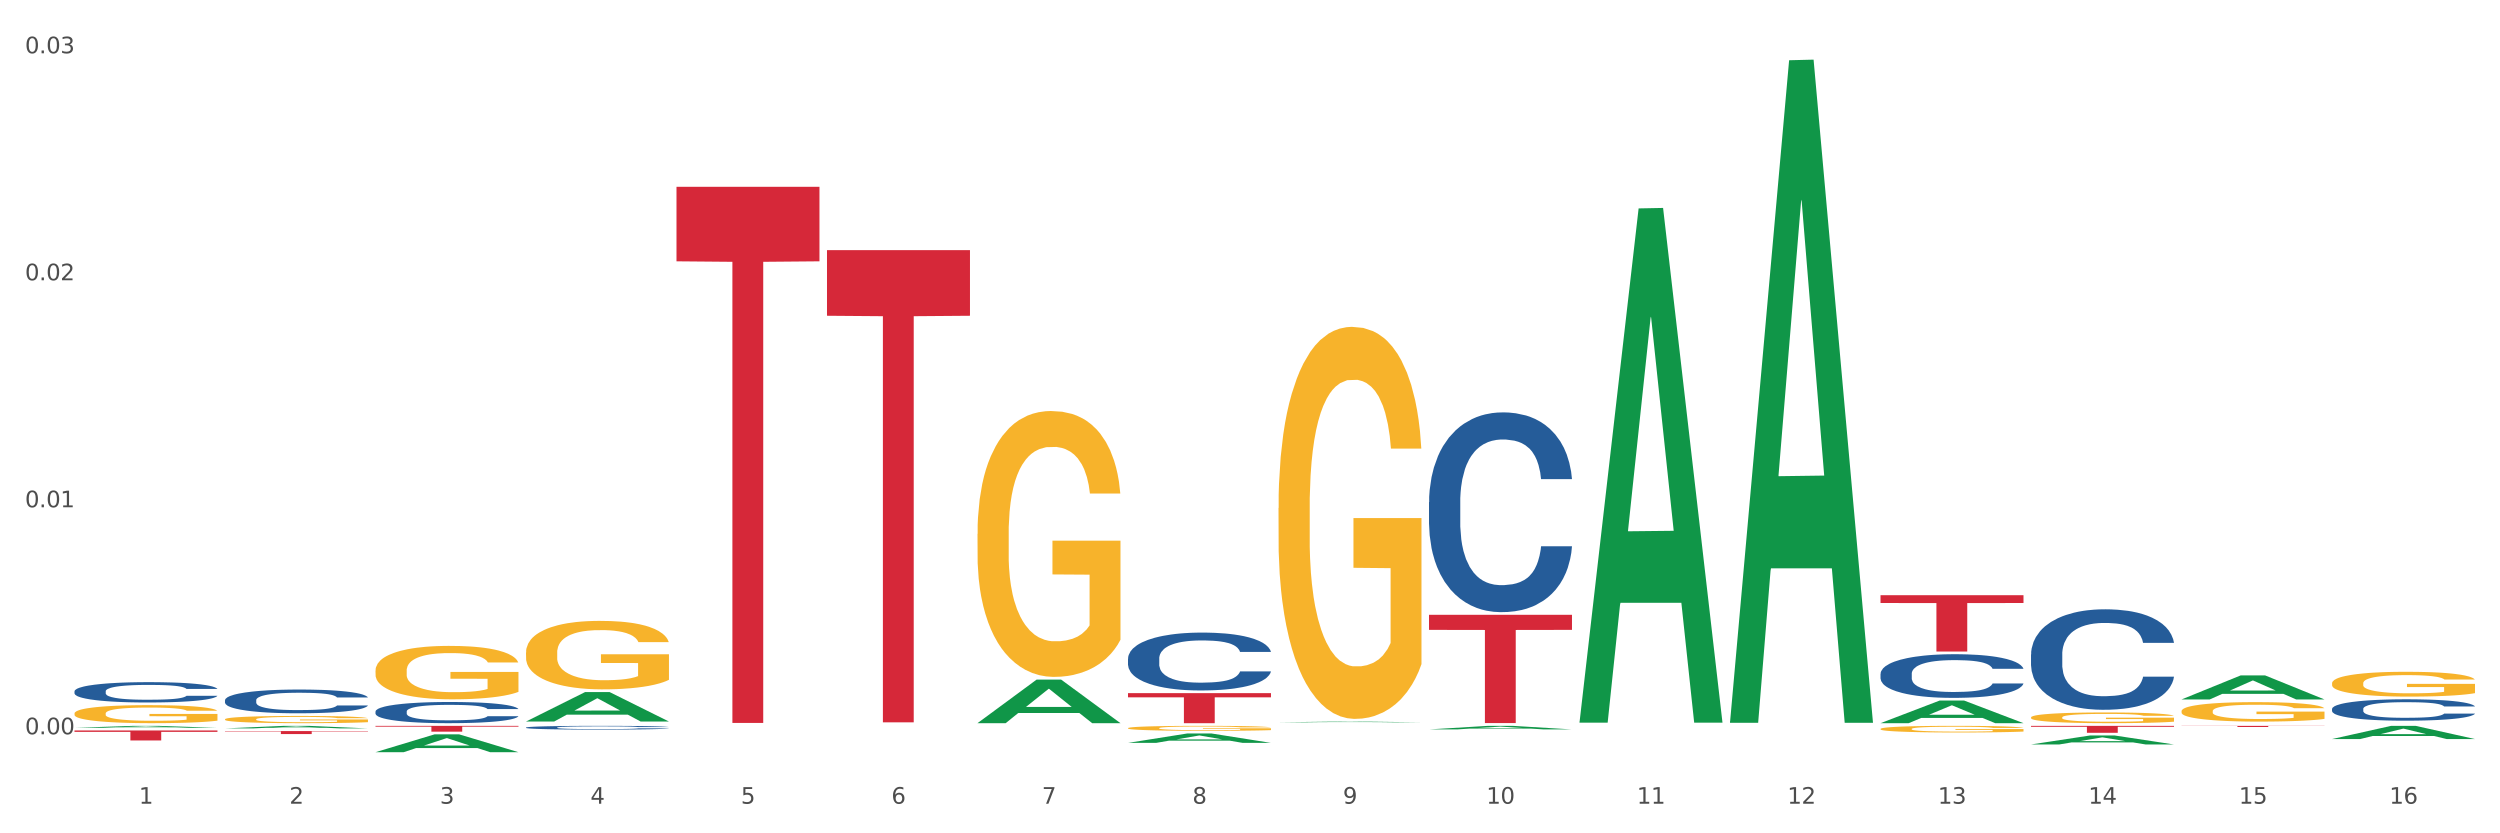 <?xml version="1.0" encoding="utf-8" standalone="no"?>
<!DOCTYPE svg PUBLIC "-//W3C//DTD SVG 1.1//EN"
  "http://www.w3.org/Graphics/SVG/1.1/DTD/svg11.dtd">
<svg xmlns:xlink="http://www.w3.org/1999/xlink" width="1080pt" height="360pt" viewBox="0 0 1080 360" xmlns="http://www.w3.org/2000/svg" version="1.1">
 <rect x="0" y="0" width="1080" height="360" fill="#333333" stroke="none"/>
 <defs>
  <style type="text/css">*{stroke-linejoin: round; stroke-linecap: butt}</style>
 </defs>
 <g id="figure_1">
  <g id="patch_1">
   <path d="M 0 360 
L 1080 360 
L 1080 0 
L 0 0 
z
" style="fill: #ffffff; stroke: #ffffff; stroke-linejoin: miter"/>
  </g>
  <g id="axes_1">
   <g id="matplotlib.axis_1">
    <g id="xtick_1">
     <g id="text_1">
      <!-- 1 -->
      <g style="fill: #4d4d4d" transform="translate(60.004 347.204) scale(0.096 -0.096)">
       <defs>
        <path id="DejaVuSans-31" d="M 794 531 
L 1825 531 
L 1825 4091 
L 703 3866 
L 703 4441 
L 1819 4666 
L 2450 4666 
L 2450 531 
L 3481 531 
L 3481 0 
L 794 0 
L 794 531 
z
" transform="scale(0.016)"/>
       </defs>
       <use xlink:href="#DejaVuSans-31"/>
      </g>
     </g>
    </g>
    <g id="xtick_2">
     <g id="text_2">
      <!-- 2 -->
      <g style="fill: #4d4d4d" transform="translate(125.021 347.204) scale(0.096 -0.096)">
       <defs>
        <path id="DejaVuSans-32" d="M 1228 531 
L 3431 531 
L 3431 0 
L 469 0 
L 469 531 
Q 828 903 1448 1529 
Q 2069 2156 2228 2338 
Q 2531 2678 2651 2914 
Q 2772 3150 2772 3378 
Q 2772 3750 2511 3984 
Q 2250 4219 1831 4219 
Q 1534 4219 1204 4116 
Q 875 4013 500 3803 
L 500 4441 
Q 881 4594 1212 4672 
Q 1544 4750 1819 4750 
Q 2544 4750 2975 4387 
Q 3406 4025 3406 3419 
Q 3406 3131 3298 2873 
Q 3191 2616 2906 2266 
Q 2828 2175 2409 1742 
Q 1991 1309 1228 531 
z
" transform="scale(0.016)"/>
       </defs>
       <use xlink:href="#DejaVuSans-32"/>
      </g>
     </g>
    </g>
    <g id="xtick_3">
     <g id="text_3">
      <!-- 3 -->
      <g style="fill: #4d4d4d" transform="translate(190.039 347.204) scale(0.096 -0.096)">
       <defs>
        <path id="DejaVuSans-33" d="M 2597 2516 
Q 3050 2419 3304 2112 
Q 3559 1806 3559 1356 
Q 3559 666 3084 287 
Q 2609 -91 1734 -91 
Q 1441 -91 1130 -33 
Q 819 25 488 141 
L 488 750 
Q 750 597 1062 519 
Q 1375 441 1716 441 
Q 2309 441 2620 675 
Q 2931 909 2931 1356 
Q 2931 1769 2642 2001 
Q 2353 2234 1838 2234 
L 1294 2234 
L 1294 2753 
L 1863 2753 
Q 2328 2753 2575 2939 
Q 2822 3125 2822 3475 
Q 2822 3834 2567 4026 
Q 2313 4219 1838 4219 
Q 1578 4219 1281 4162 
Q 984 4106 628 3988 
L 628 4550 
Q 988 4650 1302 4700 
Q 1616 4750 1894 4750 
Q 2613 4750 3031 4423 
Q 3450 4097 3450 3541 
Q 3450 3153 3228 2886 
Q 3006 2619 2597 2516 
z
" transform="scale(0.016)"/>
       </defs>
       <use xlink:href="#DejaVuSans-33"/>
      </g>
     </g>
    </g>
    <g id="xtick_4">
     <g id="text_4">
      <!-- 4 -->
      <g style="fill: #4d4d4d" transform="translate(255.056 347.204) scale(0.096 -0.096)">
       <defs>
        <path id="DejaVuSans-34" d="M 2419 4116 
L 825 1625 
L 2419 1625 
L 2419 4116 
z
M 2253 4666 
L 3047 4666 
L 3047 1625 
L 3713 1625 
L 3713 1100 
L 3047 1100 
L 3047 0 
L 2419 0 
L 2419 1100 
L 313 1100 
L 313 1709 
L 2253 4666 
z
" transform="scale(0.016)"/>
       </defs>
       <use xlink:href="#DejaVuSans-34"/>
      </g>
     </g>
    </g>
    <g id="xtick_5">
     <g id="text_5">
      <!-- 5 -->
      <g style="fill: #4d4d4d" transform="translate(320.073 347.204) scale(0.096 -0.096)">
       <defs>
        <path id="DejaVuSans-35" d="M 691 4666 
L 3169 4666 
L 3169 4134 
L 1269 4134 
L 1269 2991 
Q 1406 3038 1543 3061 
Q 1681 3084 1819 3084 
Q 2600 3084 3056 2656 
Q 3513 2228 3513 1497 
Q 3513 744 3044 326 
Q 2575 -91 1722 -91 
Q 1428 -91 1123 -41 
Q 819 9 494 109 
L 494 744 
Q 775 591 1075 516 
Q 1375 441 1709 441 
Q 2250 441 2565 725 
Q 2881 1009 2881 1497 
Q 2881 1984 2565 2268 
Q 2250 2553 1709 2553 
Q 1456 2553 1204 2497 
Q 953 2441 691 2322 
L 691 4666 
z
" transform="scale(0.016)"/>
       </defs>
       <use xlink:href="#DejaVuSans-35"/>
      </g>
     </g>
    </g>
    <g id="xtick_6">
     <g id="text_6">
      <!-- 6 -->
      <g style="fill: #4d4d4d" transform="translate(385.09 347.204) scale(0.096 -0.096)">
       <defs>
        <path id="DejaVuSans-36" d="M 2113 2584 
Q 1688 2584 1439 2293 
Q 1191 2003 1191 1497 
Q 1191 994 1439 701 
Q 1688 409 2113 409 
Q 2538 409 2786 701 
Q 3034 994 3034 1497 
Q 3034 2003 2786 2293 
Q 2538 2584 2113 2584 
z
M 3366 4563 
L 3366 3988 
Q 3128 4100 2886 4159 
Q 2644 4219 2406 4219 
Q 1781 4219 1451 3797 
Q 1122 3375 1075 2522 
Q 1259 2794 1537 2939 
Q 1816 3084 2150 3084 
Q 2853 3084 3261 2657 
Q 3669 2231 3669 1497 
Q 3669 778 3244 343 
Q 2819 -91 2113 -91 
Q 1303 -91 875 529 
Q 447 1150 447 2328 
Q 447 3434 972 4092 
Q 1497 4750 2381 4750 
Q 2619 4750 2861 4703 
Q 3103 4656 3366 4563 
z
" transform="scale(0.016)"/>
       </defs>
       <use xlink:href="#DejaVuSans-36"/>
      </g>
     </g>
    </g>
    <g id="xtick_7">
     <g id="text_7">
      <!-- 7 -->
      <g style="fill: #4d4d4d" transform="translate(450.108 347.204) scale(0.096 -0.096)">
       <defs>
        <path id="DejaVuSans-37" d="M 525 4666 
L 3525 4666 
L 3525 4397 
L 1831 0 
L 1172 0 
L 2766 4134 
L 525 4134 
L 525 4666 
z
" transform="scale(0.016)"/>
       </defs>
       <use xlink:href="#DejaVuSans-37"/>
      </g>
     </g>
    </g>
    <g id="xtick_8">
     <g id="text_8">
      <!-- 8 -->
      <g style="fill: #4d4d4d" transform="translate(515.125 347.204) scale(0.096 -0.096)">
       <defs>
        <path id="DejaVuSans-38" d="M 2034 2216 
Q 1584 2216 1326 1975 
Q 1069 1734 1069 1313 
Q 1069 891 1326 650 
Q 1584 409 2034 409 
Q 2484 409 2743 651 
Q 3003 894 3003 1313 
Q 3003 1734 2745 1975 
Q 2488 2216 2034 2216 
z
M 1403 2484 
Q 997 2584 770 2862 
Q 544 3141 544 3541 
Q 544 4100 942 4425 
Q 1341 4750 2034 4750 
Q 2731 4750 3128 4425 
Q 3525 4100 3525 3541 
Q 3525 3141 3298 2862 
Q 3072 2584 2669 2484 
Q 3125 2378 3379 2068 
Q 3634 1759 3634 1313 
Q 3634 634 3220 271 
Q 2806 -91 2034 -91 
Q 1263 -91 848 271 
Q 434 634 434 1313 
Q 434 1759 690 2068 
Q 947 2378 1403 2484 
z
M 1172 3481 
Q 1172 3119 1398 2916 
Q 1625 2713 2034 2713 
Q 2441 2713 2670 2916 
Q 2900 3119 2900 3481 
Q 2900 3844 2670 4047 
Q 2441 4250 2034 4250 
Q 1625 4250 1398 4047 
Q 1172 3844 1172 3481 
z
" transform="scale(0.016)"/>
       </defs>
       <use xlink:href="#DejaVuSans-38"/>
      </g>
     </g>
    </g>
    <g id="xtick_9">
     <g id="text_9">
      <!-- 9 -->
      <g style="fill: #4d4d4d" transform="translate(580.142 347.204) scale(0.096 -0.096)">
       <defs>
        <path id="DejaVuSans-39" d="M 703 97 
L 703 672 
Q 941 559 1184 500 
Q 1428 441 1663 441 
Q 2288 441 2617 861 
Q 2947 1281 2994 2138 
Q 2813 1869 2534 1725 
Q 2256 1581 1919 1581 
Q 1219 1581 811 2004 
Q 403 2428 403 3163 
Q 403 3881 828 4315 
Q 1253 4750 1959 4750 
Q 2769 4750 3195 4129 
Q 3622 3509 3622 2328 
Q 3622 1225 3098 567 
Q 2575 -91 1691 -91 
Q 1453 -91 1209 -44 
Q 966 3 703 97 
z
M 1959 2075 
Q 2384 2075 2632 2365 
Q 2881 2656 2881 3163 
Q 2881 3666 2632 3958 
Q 2384 4250 1959 4250 
Q 1534 4250 1286 3958 
Q 1038 3666 1038 3163 
Q 1038 2656 1286 2365 
Q 1534 2075 1959 2075 
z
" transform="scale(0.016)"/>
       </defs>
       <use xlink:href="#DejaVuSans-39"/>
      </g>
     </g>
    </g>
    <g id="xtick_10">
     <g id="text_10">
      <!-- 10 -->
      <g style="fill: #4d4d4d" transform="translate(642.105 347.204) scale(0.096 -0.096)">
       <defs>
        <path id="DejaVuSans-30" d="M 2034 4250 
Q 1547 4250 1301 3770 
Q 1056 3291 1056 2328 
Q 1056 1369 1301 889 
Q 1547 409 2034 409 
Q 2525 409 2770 889 
Q 3016 1369 3016 2328 
Q 3016 3291 2770 3770 
Q 2525 4250 2034 4250 
z
M 2034 4750 
Q 2819 4750 3233 4129 
Q 3647 3509 3647 2328 
Q 3647 1150 3233 529 
Q 2819 -91 2034 -91 
Q 1250 -91 836 529 
Q 422 1150 422 2328 
Q 422 3509 836 4129 
Q 1250 4750 2034 4750 
z
" transform="scale(0.016)"/>
       </defs>
       <use xlink:href="#DejaVuSans-31"/>
       <use xlink:href="#DejaVuSans-30" transform="translate(63.623 0)"/>
      </g>
     </g>
    </g>
    <g id="xtick_11">
     <g id="text_11">
      <!-- 11 -->
      <g style="fill: #4d4d4d" transform="translate(707.123 347.204) scale(0.096 -0.096)">
       <use xlink:href="#DejaVuSans-31"/>
       <use xlink:href="#DejaVuSans-31" transform="translate(63.623 0)"/>
      </g>
     </g>
    </g>
    <g id="xtick_12">
     <g id="text_12">
      <!-- 12 -->
      <g style="fill: #4d4d4d" transform="translate(772.14 347.204) scale(0.096 -0.096)">
       <use xlink:href="#DejaVuSans-31"/>
       <use xlink:href="#DejaVuSans-32" transform="translate(63.623 0)"/>
      </g>
     </g>
    </g>
    <g id="xtick_13">
     <g id="text_13">
      <!-- 13 -->
      <g style="fill: #4d4d4d" transform="translate(837.157 347.204) scale(0.096 -0.096)">
       <use xlink:href="#DejaVuSans-31"/>
       <use xlink:href="#DejaVuSans-33" transform="translate(63.623 0)"/>
      </g>
     </g>
    </g>
    <g id="xtick_14">
     <g id="text_14">
      <!-- 14 -->
      <g style="fill: #4d4d4d" transform="translate(902.174 347.204) scale(0.096 -0.096)">
       <use xlink:href="#DejaVuSans-31"/>
       <use xlink:href="#DejaVuSans-34" transform="translate(63.623 0)"/>
      </g>
     </g>
    </g>
    <g id="xtick_15">
     <g id="text_15">
      <!-- 15 -->
      <g style="fill: #4d4d4d" transform="translate(967.192 347.204) scale(0.096 -0.096)">
       <use xlink:href="#DejaVuSans-31"/>
       <use xlink:href="#DejaVuSans-35" transform="translate(63.623 0)"/>
      </g>
     </g>
    </g>
    <g id="xtick_16">
     <g id="text_16">
      <!-- 16 -->
      <g style="fill: #4d4d4d" transform="translate(1032.209 347.204) scale(0.096 -0.096)">
       <use xlink:href="#DejaVuSans-31"/>
       <use xlink:href="#DejaVuSans-36" transform="translate(63.623 0)"/>
      </g>
     </g>
    </g>
    <g id="xtick_17"/>
    <g id="xtick_18"/>
    <g id="xtick_19"/>
    <g id="xtick_20"/>
    <g id="xtick_21"/>
    <g id="xtick_22"/>
    <g id="xtick_23"/>
    <g id="xtick_24"/>
    <g id="xtick_25"/>
    <g id="xtick_26"/>
    <g id="xtick_27"/>
    <g id="xtick_28"/>
    <g id="xtick_29"/>
    <g id="xtick_30"/>
    <g id="xtick_31"/>
   </g>
   <g id="matplotlib.axis_2">
    <g id="ytick_1">
     <g id="text_17">
      <!-- 0.00 -->
      <g style="fill: #4d4d4d" transform="translate(10.8 317.212) scale(0.096 -0.096)">
       <defs>
        <path id="DejaVuSans-2e" d="M 684 794 
L 1344 794 
L 1344 0 
L 684 0 
L 684 794 
z
" transform="scale(0.016)"/>
       </defs>
       <use xlink:href="#DejaVuSans-30"/>
       <use xlink:href="#DejaVuSans-2e" transform="translate(63.623 0)"/>
       <use xlink:href="#DejaVuSans-30" transform="translate(95.41 0)"/>
       <use xlink:href="#DejaVuSans-30" transform="translate(159.033 0)"/>
      </g>
     </g>
    </g>
    <g id="ytick_2">
     <g id="text_18">
      <!-- 0.01 -->
      <g style="fill: #4d4d4d" transform="translate(10.8 219.149) scale(0.096 -0.096)">
       <use xlink:href="#DejaVuSans-30"/>
       <use xlink:href="#DejaVuSans-2e" transform="translate(63.623 0)"/>
       <use xlink:href="#DejaVuSans-30" transform="translate(95.41 0)"/>
       <use xlink:href="#DejaVuSans-31" transform="translate(159.033 0)"/>
      </g>
     </g>
    </g>
    <g id="ytick_3">
     <g id="text_19">
      <!-- 0.02 -->
      <g style="fill: #4d4d4d" transform="translate(10.8 121.087) scale(0.096 -0.096)">
       <use xlink:href="#DejaVuSans-30"/>
       <use xlink:href="#DejaVuSans-2e" transform="translate(63.623 0)"/>
       <use xlink:href="#DejaVuSans-30" transform="translate(95.41 0)"/>
       <use xlink:href="#DejaVuSans-32" transform="translate(159.033 0)"/>
      </g>
     </g>
    </g>
    <g id="ytick_4">
     <g id="text_20">
      <!-- 0.03 -->
      <g style="fill: #4d4d4d" transform="translate(10.8 23.025) scale(0.096 -0.096)">
       <use xlink:href="#DejaVuSans-30"/>
       <use xlink:href="#DejaVuSans-2e" transform="translate(63.623 0)"/>
       <use xlink:href="#DejaVuSans-30" transform="translate(95.41 0)"/>
       <use xlink:href="#DejaVuSans-33" transform="translate(159.033 0)"/>
      </g>
     </g>
    </g>
    <g id="ytick_5"/>
    <g id="ytick_6"/>
    <g id="ytick_7"/>
   </g>
   <g id="PolyCollection_1">
    <path d="M 32.175 314.417 
L 32.239 314.416 
L 57.709 313.565 
L 68.28 313.564 
L 93.941 314.418 
L 81.715 314.418 
L 76.176 314.219 
L 49.877 314.219 
L 49.686 314.223 
L 44.337 314.418 
L 32.175 314.418 
L 32.175 314.417 
L 53.188 314.101 
L 72.864 314.1 
L 63.122 313.746 
L 62.995 313.745 
L 62.867 313.747 
L 53.125 314.1 
L 53.188 314.101 
L 32.175 314.417 
z
" clip-path="url(#p7a492ecb2f)" style="fill: #109648"/>
    <path d="M 227.227 281.893 
L 227.3 281.866 
L 227.3 280.893 
L 227.445 280.056 
L 228.175 278.029 
L 229.269 276.354 
L 230.071 275.462 
L 230.873 274.732 
L 231.821 274.003 
L 232.988 273.246 
L 235.102 272.138 
L 236.415 271.57 
L 238.019 270.976 
L 240.936 270.111 
L 243.051 269.625 
L 245.239 269.219 
L 248.812 268.733 
L 251.146 268.517 
L 253.625 268.355 
L 256.615 268.247 
L 258.876 268.22 
L 263.834 268.301 
L 268.064 268.544 
L 270.106 268.733 
L 272.731 269.057 
L 274.117 269.273 
L 276.377 269.706 
L 278.711 270.273 
L 280.315 270.76 
L 282.722 271.679 
L 284.545 272.597 
L 286.222 273.732 
L 287.097 274.516 
L 287.753 275.246 
L 288.337 276.083 
L 288.92 277.407 
L 275.794 277.407 
L 275.283 276.462 
L 274.481 275.57 
L 273.315 274.705 
L 272.294 274.165 
L 270.543 273.489 
L 268.939 273.057 
L 267.262 272.732 
L 265.22 272.462 
L 263.616 272.327 
L 261.355 272.219 
L 256.907 272.246 
L 253.917 272.462 
L 251.875 272.732 
L 250.562 272.976 
L 249.396 273.246 
L 248.083 273.624 
L 246.552 274.192 
L 245.458 274.705 
L 244.364 275.354 
L 243.489 276.002 
L 242.687 276.759 
L 242.03 277.57 
L 241.52 278.407 
L 241.082 279.434 
L 240.718 281.137 
L 240.718 284.839 
L 240.863 285.677 
L 241.228 286.784 
L 241.666 287.622 
L 242.395 288.622 
L 243.051 289.298 
L 244.291 290.27 
L 245.676 291.081 
L 246.77 291.595 
L 247.864 292.027 
L 249.76 292.621 
L 251.875 293.108 
L 253.698 293.405 
L 256.177 293.675 
L 257.855 293.783 
L 259.313 293.838 
L 262.886 293.838 
L 265.439 293.756 
L 268.283 293.567 
L 270.47 293.324 
L 272.294 293.027 
L 274.335 292.54 
L 275.648 292.081 
L 275.648 286.433 
L 259.605 286.406 
L 259.605 282.65 
L 288.993 282.65 
L 288.993 293.675 
L 287.753 294.243 
L 286.368 294.756 
L 284.909 295.216 
L 282.722 295.783 
L 280.096 296.324 
L 277.763 296.702 
L 275.283 297.026 
L 272.366 297.323 
L 268.574 297.594 
L 266.241 297.702 
L 263.324 297.783 
L 259.897 297.81 
L 256.907 297.756 
L 253.99 297.621 
L 250.927 297.378 
L 247.937 297.026 
L 245.676 296.675 
L 243.416 296.243 
L 241.009 295.675 
L 239.113 295.135 
L 237.655 294.648 
L 236.05 294.027 
L 234.3 293.216 
L 232.988 292.486 
L 231.821 291.73 
L 230.581 290.757 
L 229.706 289.919 
L 228.831 288.865 
L 228.321 288.082 
L 227.737 286.866 
L 227.3 285.163 
L 227.227 281.893 
z
" clip-path="url(#p7a492ecb2f)" style="fill: #f7b32b"/>
    <path d="M 32.175 315.569 
L 93.941 315.569 
L 93.941 316.17 
L 69.645 316.174 
L 69.645 319.89 
L 56.325 319.89 
L 56.325 316.174 
L 32.175 316.17 
L 32.175 315.573 
L 32.175 315.569 
z
" clip-path="url(#p7a492ecb2f)" style="fill: #d62839"/>
    <path d="M 97.192 315.822 
L 158.959 315.822 
L 158.959 316.002 
L 134.662 316.003 
L 134.662 317.116 
L 121.343 317.116 
L 121.343 316.003 
L 97.192 316.002 
L 97.192 315.824 
L 97.192 315.822 
z
" clip-path="url(#p7a492ecb2f)" style="fill: #d62839"/>
    <path d="M 487.296 314.559 
L 487.369 314.557 
L 487.369 314.486 
L 487.514 314.425 
L 488.244 314.278 
L 489.338 314.156 
L 490.14 314.091 
L 490.942 314.038 
L 491.89 313.985 
L 493.057 313.93 
L 495.171 313.849 
L 496.484 313.808 
L 498.088 313.765 
L 501.005 313.702 
L 503.12 313.667 
L 505.308 313.637 
L 508.881 313.602 
L 511.215 313.586 
L 513.694 313.574 
L 516.684 313.566 
L 518.945 313.564 
L 523.903 313.57 
L 528.133 313.588 
L 530.175 313.602 
L 532.8 313.625 
L 534.186 313.641 
L 536.446 313.672 
L 538.78 313.714 
L 540.384 313.749 
L 542.791 313.816 
L 544.614 313.883 
L 546.291 313.965 
L 547.166 314.022 
L 547.822 314.075 
L 548.406 314.136 
L 548.989 314.233 
L 535.863 314.233 
L 535.352 314.164 
L 534.55 314.099 
L 533.383 314.036 
L 532.363 313.997 
L 530.612 313.948 
L 529.008 313.916 
L 527.331 313.893 
L 525.289 313.873 
L 523.685 313.863 
L 521.424 313.855 
L 516.976 313.857 
L 513.986 313.873 
L 511.944 313.893 
L 510.631 313.91 
L 509.464 313.93 
L 508.152 313.958 
L 506.62 313.999 
L 505.527 314.036 
L 504.433 314.083 
L 503.558 314.131 
L 502.756 314.186 
L 502.099 314.245 
L 501.589 314.305 
L 501.151 314.38 
L 500.787 314.504 
L 500.787 314.773 
L 500.932 314.834 
L 501.297 314.915 
L 501.735 314.976 
L 502.464 315.049 
L 503.12 315.098 
L 504.36 315.169 
L 505.745 315.227 
L 506.839 315.265 
L 507.933 315.296 
L 509.829 315.34 
L 511.944 315.375 
L 513.767 315.397 
L 516.246 315.416 
L 517.924 315.424 
L 519.382 315.428 
L 522.955 315.428 
L 525.508 315.422 
L 528.352 315.408 
L 530.539 315.391 
L 532.363 315.369 
L 534.404 315.334 
L 535.717 315.3 
L 535.717 314.889 
L 519.674 314.887 
L 519.674 314.614 
L 549.062 314.614 
L 549.062 315.416 
L 547.822 315.457 
L 546.437 315.495 
L 544.978 315.528 
L 542.791 315.57 
L 540.165 315.609 
L 537.832 315.636 
L 535.352 315.66 
L 532.435 315.682 
L 528.643 315.701 
L 526.31 315.709 
L 523.393 315.715 
L 519.966 315.717 
L 516.976 315.713 
L 514.059 315.703 
L 510.996 315.686 
L 508.006 315.66 
L 505.745 315.634 
L 503.485 315.603 
L 501.078 315.562 
L 499.182 315.522 
L 497.724 315.487 
L 496.119 315.442 
L 494.369 315.383 
L 493.057 315.33 
L 491.89 315.275 
L 490.65 315.204 
L 489.775 315.143 
L 488.9 315.066 
L 488.39 315.009 
L 487.806 314.921 
L 487.369 314.797 
L 487.296 314.559 
z
" clip-path="url(#p7a492ecb2f)" style="fill: #f7b32b"/>
    <path d="M 1007.434 319.26 
L 1007.497 319.254 
L 1032.968 313.57 
L 1043.538 313.564 
L 1069.2 319.27 
L 1056.974 319.27 
L 1051.434 317.942 
L 1025.136 317.942 
L 1024.945 317.963 
L 1019.596 319.27 
L 1007.434 319.27 
L 1007.434 319.26 
L 1028.447 317.149 
L 1048.123 317.143 
L 1038.38 314.781 
L 1038.253 314.77 
L 1038.126 314.786 
L 1028.383 317.143 
L 1028.447 317.149 
L 1007.434 319.26 
z
" clip-path="url(#p7a492ecb2f)" style="fill: #109648"/>
    <path d="M 942.416 302.15 
L 942.48 302.141 
L 967.951 291.784 
L 978.521 291.774 
L 1004.183 302.17 
L 991.957 302.17 
L 986.417 299.749 
L 960.118 299.749 
L 959.927 299.788 
L 954.579 302.17 
L 942.416 302.17 
L 942.416 302.15 
L 963.43 298.305 
L 983.106 298.295 
L 973.363 293.99 
L 973.236 293.971 
L 973.109 294 
L 963.366 298.295 
L 963.43 298.305 
L 942.416 302.15 
z
" clip-path="url(#p7a492ecb2f)" style="fill: #109648"/>
    <path d="M 877.399 321.605 
L 877.463 321.601 
L 902.933 317.725 
L 913.504 317.722 
L 939.166 321.612 
L 926.94 321.612 
L 921.4 320.706 
L 895.101 320.706 
L 894.91 320.721 
L 889.561 321.612 
L 877.399 321.612 
L 877.399 321.605 
L 898.412 320.166 
L 918.089 320.162 
L 908.346 318.551 
L 908.219 318.544 
L 908.091 318.555 
L 898.349 320.162 
L 898.412 320.166 
L 877.399 321.605 
z
" clip-path="url(#p7a492ecb2f)" style="fill: #109648"/>
    <path d="M 617.33 315.108 
L 617.394 315.107 
L 642.865 313.566 
L 653.435 313.564 
L 679.097 315.111 
L 666.871 315.111 
L 661.331 314.751 
L 635.032 314.751 
L 634.841 314.757 
L 629.492 315.111 
L 617.33 315.111 
L 617.33 315.108 
L 638.343 314.536 
L 658.02 314.535 
L 648.277 313.894 
L 648.15 313.891 
L 648.022 313.896 
L 638.28 314.535 
L 638.343 314.536 
L 617.33 315.108 
z
" clip-path="url(#p7a492ecb2f)" style="fill: #109648"/>
    <path d="M 682.347 311.78 
L 682.411 311.571 
L 707.882 90.034 
L 718.452 89.825 
L 744.114 312.198 
L 731.888 312.198 
L 726.348 260.415 
L 700.05 260.415 
L 699.859 261.25 
L 694.51 312.198 
L 682.347 312.198 
L 682.347 311.78 
L 703.361 229.513 
L 723.037 229.304 
L 713.294 137.223 
L 713.167 136.805 
L 713.04 137.431 
L 703.297 229.304 
L 703.361 229.513 
L 682.347 311.78 
z
" clip-path="url(#p7a492ecb2f)" style="fill: #109648"/>
    <path d="M 747.365 311.698 
L 747.428 311.429 
L 772.899 26.028 
L 783.469 25.759 
L 809.131 312.236 
L 796.905 312.236 
L 791.365 245.526 
L 765.067 245.526 
L 764.876 246.602 
L 759.527 312.236 
L 747.365 312.236 
L 747.365 311.698 
L 768.378 205.715 
L 788.054 205.446 
L 778.312 86.821 
L 778.184 86.283 
L 778.057 87.09 
L 768.314 205.446 
L 768.378 205.715 
L 747.365 311.698 
z
" clip-path="url(#p7a492ecb2f)" style="fill: #109648"/>
    <path d="M 812.382 312.395 
L 812.446 312.386 
L 837.916 302.642 
L 848.487 302.632 
L 874.148 312.413 
L 861.922 312.413 
L 856.382 310.136 
L 830.084 310.136 
L 829.893 310.172 
L 824.544 312.413 
L 812.382 312.413 
L 812.382 312.395 
L 833.395 308.776 
L 853.071 308.767 
L 843.329 304.717 
L 843.201 304.699 
L 843.074 304.726 
L 833.332 308.767 
L 833.395 308.776 
L 812.382 312.395 
z
" clip-path="url(#p7a492ecb2f)" style="fill: #109648"/>
    <path d="M 227.227 311.685 
L 227.29 311.673 
L 252.761 298.973 
L 263.331 298.961 
L 288.993 311.709 
L 276.767 311.709 
L 271.227 308.74 
L 244.929 308.74 
L 244.738 308.788 
L 239.389 311.709 
L 227.227 311.709 
L 227.227 311.685 
L 248.24 306.969 
L 267.916 306.957 
L 258.174 301.678 
L 258.046 301.654 
L 257.919 301.69 
L 248.176 306.957 
L 248.24 306.969 
L 227.227 311.685 
z
" clip-path="url(#p7a492ecb2f)" style="fill: #109648"/>
    <path d="M 422.278 312.378 
L 422.342 312.36 
L 447.813 293.59 
L 458.383 293.572 
L 484.045 312.413 
L 471.819 312.413 
L 466.279 308.026 
L 439.981 308.026 
L 439.79 308.096 
L 434.441 312.413 
L 422.278 312.413 
L 422.278 312.378 
L 443.292 305.407 
L 462.968 305.39 
L 453.225 297.588 
L 453.098 297.553 
L 452.971 297.606 
L 443.228 305.39 
L 443.292 305.407 
L 422.278 312.378 
z
" clip-path="url(#p7a492ecb2f)" style="fill: #109648"/>
    <path d="M 487.296 320.919 
L 487.359 320.915 
L 512.83 316.872 
L 523.4 316.868 
L 549.062 320.926 
L 536.836 320.926 
L 531.296 319.981 
L 504.998 319.981 
L 504.807 319.997 
L 499.458 320.926 
L 487.296 320.926 
L 487.296 320.919 
L 508.309 319.417 
L 527.985 319.414 
L 518.243 317.733 
L 518.115 317.726 
L 517.988 317.737 
L 508.245 319.414 
L 508.309 319.417 
L 487.296 320.919 
z
" clip-path="url(#p7a492ecb2f)" style="fill: #109648"/>
    <path d="M 552.313 312.041 
L 552.377 312.041 
L 577.847 311.717 
L 588.418 311.716 
L 614.079 312.042 
L 601.853 312.042 
L 596.314 311.966 
L 570.015 311.966 
L 569.824 311.967 
L 564.475 312.042 
L 552.313 312.042 
L 552.313 312.041 
L 573.326 311.921 
L 593.002 311.921 
L 583.26 311.786 
L 583.132 311.785 
L 583.005 311.786 
L 573.263 311.921 
L 573.326 311.921 
L 552.313 312.041 
z
" clip-path="url(#p7a492ecb2f)" style="fill: #109648"/>
    <path d="M 162.209 324.935 
L 162.273 324.928 
L 187.744 317.234 
L 198.314 317.227 
L 223.976 324.95 
L 211.75 324.95 
L 206.21 323.151 
L 179.912 323.151 
L 179.721 323.18 
L 174.372 324.95 
L 162.209 324.95 
L 162.209 324.935 
L 183.223 322.078 
L 202.899 322.071 
L 193.156 318.873 
L 193.029 318.858 
L 192.902 318.88 
L 183.159 322.071 
L 183.223 322.078 
L 162.209 324.935 
z
" clip-path="url(#p7a492ecb2f)" style="fill: #109648"/>
    <path d="M 422.278 230.633 
L 422.351 230.528 
L 422.351 226.752 
L 422.497 223.5 
L 423.226 215.632 
L 424.32 209.128 
L 425.122 205.666 
L 425.925 202.834 
L 426.873 200.002 
L 428.039 197.064 
L 430.154 192.763 
L 431.467 190.56 
L 433.071 188.253 
L 435.988 184.896 
L 438.103 183.008 
L 440.291 181.434 
L 443.864 179.546 
L 446.197 178.706 
L 448.677 178.077 
L 451.667 177.657 
L 453.927 177.553 
L 458.886 177.867 
L 463.116 178.811 
L 465.158 179.546 
L 467.783 180.805 
L 469.168 181.644 
L 471.429 183.322 
L 473.763 185.525 
L 475.367 187.413 
L 477.773 190.98 
L 479.596 194.547 
L 481.274 198.953 
L 482.149 201.995 
L 482.805 204.827 
L 483.389 208.079 
L 483.972 213.219 
L 470.846 213.219 
L 470.335 209.548 
L 469.533 206.086 
L 468.366 202.729 
L 467.345 200.631 
L 465.595 198.009 
L 463.991 196.33 
L 462.314 195.071 
L 460.272 194.022 
L 458.667 193.498 
L 456.407 193.078 
L 451.958 193.183 
L 448.969 194.022 
L 446.927 195.071 
L 445.614 196.015 
L 444.447 197.064 
L 443.135 198.533 
L 441.603 200.736 
L 440.509 202.729 
L 439.416 205.247 
L 438.54 207.764 
L 437.738 210.702 
L 437.082 213.849 
L 436.571 217.101 
L 436.134 221.087 
L 435.769 227.696 
L 435.769 242.068 
L 435.915 245.32 
L 436.28 249.621 
L 436.717 252.873 
L 437.447 256.754 
L 438.103 259.377 
L 439.343 263.153 
L 440.728 266.3 
L 441.822 268.293 
L 442.916 269.972 
L 444.812 272.28 
L 446.927 274.168 
L 448.75 275.322 
L 451.229 276.371 
L 452.906 276.79 
L 454.365 277 
L 457.938 277 
L 460.49 276.685 
L 463.334 275.951 
L 465.522 275.007 
L 467.345 273.853 
L 469.387 271.965 
L 470.7 270.182 
L 470.7 248.257 
L 454.657 248.152 
L 454.657 233.571 
L 484.045 233.571 
L 484.045 276.371 
L 482.805 278.574 
L 481.42 280.567 
L 479.961 282.35 
L 477.773 284.553 
L 475.148 286.651 
L 472.815 288.12 
L 470.335 289.379 
L 467.418 290.533 
L 463.626 291.582 
L 461.293 292.001 
L 458.376 292.316 
L 454.948 292.421 
L 451.958 292.211 
L 449.041 291.687 
L 445.979 290.742 
L 442.989 289.379 
L 440.728 288.015 
L 438.468 286.337 
L 436.061 284.134 
L 434.165 282.035 
L 432.707 280.147 
L 431.102 277.734 
L 429.352 274.587 
L 428.039 271.755 
L 426.873 268.818 
L 425.633 265.041 
L 424.758 261.789 
L 423.883 257.698 
L 423.372 254.656 
L 422.789 249.935 
L 422.351 243.326 
L 422.278 230.633 
z
" clip-path="url(#p7a492ecb2f)" style="fill: #f7b32b"/>
    <path d="M 97.192 314.669 
L 97.256 314.668 
L 122.727 313.565 
L 133.297 313.564 
L 158.959 314.671 
L 146.733 314.671 
L 141.193 314.413 
L 114.894 314.413 
L 114.703 314.418 
L 109.354 314.671 
L 97.192 314.671 
L 97.192 314.669 
L 118.206 314.26 
L 137.882 314.259 
L 128.139 313.8 
L 128.012 313.798 
L 127.884 313.801 
L 118.142 314.259 
L 118.206 314.26 
L 97.192 314.669 
z
" clip-path="url(#p7a492ecb2f)" style="fill: #109648"/>
    <path d="M 97.192 302.489 
L 97.265 302.479 
L 97.265 302.217 
L 97.484 301.861 
L 98.287 301.205 
L 99.31 300.708 
L 101.062 300.127 
L 102.011 299.883 
L 103.252 299.612 
L 105.807 299.171 
L 108.728 298.796 
L 110.772 298.59 
L 112.305 298.459 
L 115.737 298.225 
L 117.708 298.122 
L 119.752 298.037 
L 121.505 297.981 
L 124.425 297.916 
L 126.761 297.887 
L 129.463 297.878 
L 131.726 297.887 
L 134.719 297.925 
L 139.1 298.037 
L 140.779 298.103 
L 143.042 298.215 
L 145.379 298.365 
L 147.277 298.515 
L 149.467 298.731 
L 151.731 299.012 
L 153.921 299.368 
L 155.454 299.696 
L 156.695 300.043 
L 157.79 300.464 
L 158.594 300.924 
L 158.959 301.308 
L 145.598 301.308 
L 145.233 300.961 
L 144.503 300.586 
L 143.773 300.333 
L 142.969 300.127 
L 141.728 299.893 
L 140.633 299.743 
L 138.808 299.565 
L 137.129 299.452 
L 135.741 299.387 
L 134.062 299.331 
L 130.485 299.274 
L 127.929 299.274 
L 126.323 299.293 
L 124.352 299.34 
L 122.673 299.406 
L 120.701 299.518 
L 119.168 299.64 
L 117.635 299.799 
L 116.759 299.912 
L 115.445 300.118 
L 114.569 300.286 
L 113.4 300.577 
L 112.743 300.783 
L 111.575 301.317 
L 111.064 301.711 
L 110.845 301.983 
L 110.699 302.282 
L 110.699 303.744 
L 111.137 304.4 
L 111.502 304.681 
L 112.086 305 
L 113.181 305.412 
L 114.788 305.815 
L 116.467 306.106 
L 117.854 306.284 
L 119.168 306.415 
L 120.482 306.518 
L 122.089 306.612 
L 123.403 306.668 
L 125.374 306.724 
L 127.71 306.752 
L 129.536 306.752 
L 133.259 306.705 
L 134.938 306.659 
L 136.545 306.593 
L 138.297 306.49 
L 139.684 306.377 
L 140.487 306.293 
L 141.801 306.115 
L 142.823 305.928 
L 143.7 305.712 
L 144.284 305.525 
L 144.941 305.244 
L 145.452 304.925 
L 145.598 304.756 
L 158.959 304.756 
L 158.667 305.094 
L 158.156 305.422 
L 157.133 305.862 
L 156.33 306.115 
L 155.089 306.424 
L 153.775 306.687 
L 151.95 306.977 
L 150.27 307.193 
L 148.518 307.38 
L 146.62 307.549 
L 143.188 307.783 
L 141.947 307.849 
L 139.319 307.961 
L 137.275 308.027 
L 134.281 308.092 
L 131.215 308.13 
L 128.002 308.139 
L 125.155 308.12 
L 122.016 308.064 
L 120.044 308.008 
L 117.854 307.924 
L 115.299 307.792 
L 112.889 307.633 
L 110.626 307.446 
L 108.509 307.23 
L 106.538 306.987 
L 103.982 306.584 
L 102.084 306.19 
L 100.697 305.825 
L 99.748 305.515 
L 98.798 305.122 
L 98.287 304.85 
L 97.484 304.194 
L 97.192 303.585 
L 97.192 302.489 
z
" clip-path="url(#p7a492ecb2f)" style="fill: #255c99"/>
    <path d="M 357.261 108.06 
L 419.028 108.06 
L 419.028 136.408 
L 394.731 136.6 
L 394.731 312.054 
L 381.412 312.054 
L 381.412 136.6 
L 357.261 136.408 
L 357.261 108.251 
L 357.261 108.06 
z
" clip-path="url(#p7a492ecb2f)" style="fill: #d62839"/>
    <path d="M 162.209 307.373 
L 162.282 307.364 
L 162.282 307.13 
L 162.502 306.813 
L 163.305 306.227 
L 164.327 305.784 
L 166.079 305.266 
L 167.028 305.049 
L 168.269 304.806 
L 170.825 304.413 
L 173.745 304.079 
L 175.789 303.895 
L 177.323 303.778 
L 180.754 303.569 
L 182.725 303.477 
L 184.77 303.402 
L 186.522 303.352 
L 189.442 303.293 
L 191.778 303.268 
L 194.48 303.26 
L 196.743 303.268 
L 199.737 303.302 
L 204.117 303.402 
L 205.796 303.461 
L 208.06 303.561 
L 210.396 303.695 
L 212.294 303.828 
L 214.485 304.021 
L 216.748 304.271 
L 218.938 304.589 
L 220.471 304.882 
L 221.713 305.191 
L 222.808 305.567 
L 223.611 305.977 
L 223.976 306.319 
L 210.615 306.319 
L 210.25 306.01 
L 209.52 305.676 
L 208.79 305.45 
L 207.987 305.266 
L 206.746 305.057 
L 205.65 304.923 
L 203.825 304.765 
L 202.146 304.664 
L 200.759 304.606 
L 199.079 304.556 
L 195.502 304.505 
L 192.947 304.505 
L 191.34 304.522 
L 189.369 304.564 
L 187.69 304.622 
L 185.719 304.723 
L 184.185 304.831 
L 182.652 304.974 
L 181.776 305.074 
L 180.462 305.258 
L 179.586 305.408 
L 178.418 305.667 
L 177.761 305.851 
L 176.592 306.328 
L 176.081 306.679 
L 175.862 306.921 
L 175.716 307.189 
L 175.716 308.493 
L 176.154 309.078 
L 176.519 309.329 
L 177.104 309.613 
L 178.199 309.981 
L 179.805 310.34 
L 181.484 310.599 
L 182.871 310.758 
L 184.185 310.875 
L 185.5 310.967 
L 187.106 311.051 
L 188.42 311.101 
L 190.391 311.151 
L 192.728 311.176 
L 194.553 311.176 
L 198.276 311.134 
L 199.956 311.092 
L 201.562 311.034 
L 203.314 310.942 
L 204.701 310.842 
L 205.504 310.766 
L 206.819 310.608 
L 207.841 310.44 
L 208.717 310.248 
L 209.301 310.081 
L 209.958 309.83 
L 210.469 309.546 
L 210.615 309.395 
L 223.976 309.395 
L 223.684 309.696 
L 223.173 309.989 
L 222.151 310.382 
L 221.348 310.608 
L 220.106 310.883 
L 218.792 311.117 
L 216.967 311.377 
L 215.288 311.569 
L 213.535 311.736 
L 211.637 311.886 
L 208.206 312.095 
L 206.965 312.154 
L 204.336 312.254 
L 202.292 312.313 
L 199.299 312.371 
L 196.232 312.405 
L 193.02 312.413 
L 190.172 312.396 
L 187.033 312.346 
L 185.062 312.296 
L 182.871 312.221 
L 180.316 312.104 
L 177.907 311.962 
L 175.643 311.795 
L 173.526 311.602 
L 171.555 311.385 
L 168.999 311.026 
L 167.101 310.674 
L 165.714 310.348 
L 164.765 310.073 
L 163.816 309.721 
L 163.305 309.479 
L 162.502 308.894 
L 162.209 308.351 
L 162.209 307.373 
z
" clip-path="url(#p7a492ecb2f)" style="fill: #255c99"/>
    <path d="M 227.227 314.294 
L 227.3 314.292 
L 227.3 314.251 
L 227.519 314.194 
L 228.322 314.091 
L 229.344 314.012 
L 231.096 313.92 
L 232.045 313.882 
L 233.287 313.839 
L 235.842 313.769 
L 238.762 313.71 
L 240.807 313.677 
L 242.34 313.656 
L 245.771 313.619 
L 247.743 313.603 
L 249.787 313.59 
L 251.539 313.581 
L 254.459 313.57 
L 256.796 313.566 
L 259.497 313.564 
L 261.76 313.566 
L 264.754 313.572 
L 269.134 313.59 
L 270.814 313.6 
L 273.077 313.618 
L 275.413 313.641 
L 277.312 313.665 
L 279.502 313.699 
L 281.765 313.744 
L 283.955 313.8 
L 285.489 313.852 
L 286.73 313.907 
L 287.825 313.974 
L 288.628 314.046 
L 288.993 314.107 
L 275.632 314.107 
L 275.267 314.052 
L 274.537 313.993 
L 273.807 313.953 
L 273.004 313.92 
L 271.763 313.883 
L 270.668 313.859 
L 268.842 313.831 
L 267.163 313.813 
L 265.776 313.803 
L 264.097 313.794 
L 260.519 313.785 
L 257.964 313.785 
L 256.358 313.788 
L 254.386 313.796 
L 252.707 313.806 
L 250.736 313.824 
L 249.203 313.843 
L 247.669 313.868 
L 246.793 313.886 
L 245.479 313.919 
L 244.603 313.945 
L 243.435 313.991 
L 242.778 314.024 
L 241.61 314.108 
L 241.099 314.171 
L 240.88 314.214 
L 240.734 314.261 
L 240.734 314.492 
L 241.172 314.596 
L 241.537 314.641 
L 242.121 314.691 
L 243.216 314.756 
L 244.822 314.82 
L 246.501 314.866 
L 247.889 314.894 
L 249.203 314.915 
L 250.517 314.931 
L 252.123 314.946 
L 253.437 314.955 
L 255.409 314.964 
L 257.745 314.968 
L 259.57 314.968 
L 263.294 314.961 
L 264.973 314.954 
L 266.579 314.943 
L 268.331 314.927 
L 269.718 314.909 
L 270.522 314.896 
L 271.836 314.868 
L 272.858 314.838 
L 273.734 314.804 
L 274.318 314.774 
L 274.975 314.73 
L 275.486 314.679 
L 275.632 314.653 
L 288.993 314.653 
L 288.701 314.706 
L 288.19 314.758 
L 287.168 314.828 
L 286.365 314.868 
L 285.124 314.916 
L 283.809 314.958 
L 281.984 315.004 
L 280.305 315.038 
L 278.553 315.068 
L 276.654 315.094 
L 273.223 315.131 
L 271.982 315.142 
L 269.353 315.16 
L 267.309 315.17 
L 264.316 315.18 
L 261.249 315.186 
L 258.037 315.188 
L 255.19 315.185 
L 252.05 315.176 
L 250.079 315.167 
L 247.889 315.154 
L 245.333 315.133 
L 242.924 315.108 
L 240.661 315.078 
L 238.543 315.044 
L 236.572 315.005 
L 234.017 314.942 
L 232.118 314.879 
L 230.731 314.822 
L 229.782 314.773 
L 228.833 314.71 
L 228.322 314.667 
L 227.519 314.564 
L 227.227 314.467 
L 227.227 314.294 
z
" clip-path="url(#p7a492ecb2f)" style="fill: #255c99"/>
    <path d="M 942.416 313.564 
L 1004.183 313.564 
L 1004.183 313.632 
L 979.886 313.633 
L 979.886 314.052 
L 966.567 314.052 
L 966.567 313.633 
L 942.416 313.632 
L 942.416 313.565 
L 942.416 313.564 
z
" clip-path="url(#p7a492ecb2f)" style="fill: #d62839"/>
    <path d="M 617.33 265.603 
L 679.097 265.603 
L 679.097 272.103 
L 654.8 272.147 
L 654.8 312.372 
L 641.481 312.372 
L 641.481 272.147 
L 617.33 272.103 
L 617.33 265.647 
L 617.33 265.603 
z
" clip-path="url(#p7a492ecb2f)" style="fill: #d62839"/>
    <path d="M 812.382 257.12 
L 874.148 257.12 
L 874.148 260.503 
L 849.852 260.526 
L 849.852 281.467 
L 836.532 281.467 
L 836.532 260.526 
L 812.382 260.503 
L 812.382 257.143 
L 812.382 257.12 
z
" clip-path="url(#p7a492ecb2f)" style="fill: #d62839"/>
    <path d="M 877.399 313.564 
L 939.166 313.564 
L 939.166 313.982 
L 914.869 313.985 
L 914.869 316.57 
L 901.549 316.57 
L 901.549 313.985 
L 877.399 313.982 
L 877.399 313.567 
L 877.399 313.564 
z
" clip-path="url(#p7a492ecb2f)" style="fill: #d62839"/>
    <path d="M 1007.434 306.246 
L 1007.507 306.237 
L 1007.507 306.001 
L 1007.726 305.68 
L 1008.529 305.089 
L 1009.551 304.642 
L 1011.303 304.118 
L 1012.252 303.899 
L 1013.493 303.654 
L 1016.049 303.257 
L 1018.969 302.919 
L 1021.013 302.733 
L 1022.547 302.615 
L 1025.978 302.404 
L 1027.949 302.311 
L 1029.994 302.235 
L 1031.746 302.185 
L 1034.666 302.125 
L 1037.003 302.1 
L 1039.704 302.092 
L 1041.967 302.1 
L 1044.961 302.134 
L 1049.341 302.235 
L 1051.021 302.294 
L 1053.284 302.396 
L 1055.62 302.531 
L 1057.518 302.666 
L 1059.709 302.86 
L 1061.972 303.113 
L 1064.162 303.434 
L 1065.696 303.73 
L 1066.937 304.042 
L 1068.032 304.422 
L 1068.835 304.836 
L 1069.2 305.182 
L 1055.839 305.182 
L 1055.474 304.869 
L 1054.744 304.532 
L 1054.014 304.304 
L 1053.211 304.118 
L 1051.97 303.907 
L 1050.875 303.772 
L 1049.049 303.611 
L 1047.37 303.51 
L 1045.983 303.451 
L 1044.304 303.4 
L 1040.726 303.35 
L 1038.171 303.35 
L 1036.565 303.367 
L 1034.593 303.409 
L 1032.914 303.468 
L 1030.943 303.569 
L 1029.41 303.679 
L 1027.876 303.823 
L 1027 303.924 
L 1025.686 304.11 
L 1024.81 304.262 
L 1023.642 304.523 
L 1022.985 304.709 
L 1021.817 305.19 
L 1021.306 305.545 
L 1021.086 305.79 
L 1020.94 306.06 
L 1020.94 307.377 
L 1021.379 307.968 
L 1021.744 308.221 
L 1022.328 308.508 
L 1023.423 308.88 
L 1025.029 309.243 
L 1026.708 309.505 
L 1028.095 309.665 
L 1029.41 309.783 
L 1030.724 309.876 
L 1032.33 309.961 
L 1033.644 310.011 
L 1035.615 310.062 
L 1037.952 310.087 
L 1039.777 310.087 
L 1043.501 310.045 
L 1045.18 310.003 
L 1046.786 309.944 
L 1048.538 309.851 
L 1049.925 309.75 
L 1050.728 309.674 
L 1052.043 309.513 
L 1053.065 309.344 
L 1053.941 309.15 
L 1054.525 308.981 
L 1055.182 308.728 
L 1055.693 308.441 
L 1055.839 308.289 
L 1069.2 308.289 
L 1068.908 308.593 
L 1068.397 308.888 
L 1067.375 309.285 
L 1066.572 309.513 
L 1065.33 309.792 
L 1064.016 310.028 
L 1062.191 310.29 
L 1060.512 310.484 
L 1058.76 310.653 
L 1056.861 310.805 
L 1053.43 311.016 
L 1052.189 311.075 
L 1049.56 311.176 
L 1047.516 311.236 
L 1044.523 311.295 
L 1041.456 311.328 
L 1038.244 311.337 
L 1035.396 311.32 
L 1032.257 311.269 
L 1030.286 311.219 
L 1028.095 311.143 
L 1025.54 311.024 
L 1023.131 310.881 
L 1020.867 310.712 
L 1018.75 310.518 
L 1016.779 310.298 
L 1014.224 309.935 
L 1012.325 309.581 
L 1010.938 309.251 
L 1009.989 308.973 
L 1009.04 308.618 
L 1008.529 308.373 
L 1007.726 307.782 
L 1007.434 307.234 
L 1007.434 306.246 
z
" clip-path="url(#p7a492ecb2f)" style="fill: #255c99"/>
    <path d="M 877.399 282.722 
L 877.472 282.682 
L 877.472 281.572 
L 877.691 280.065 
L 878.494 277.29 
L 879.516 275.189 
L 881.269 272.73 
L 882.218 271.7 
L 883.459 270.55 
L 886.014 268.686 
L 888.935 267.1 
L 890.979 266.228 
L 892.512 265.673 
L 895.944 264.682 
L 897.915 264.246 
L 899.959 263.889 
L 901.711 263.651 
L 904.632 263.373 
L 906.968 263.254 
L 909.67 263.215 
L 911.933 263.254 
L 914.926 263.413 
L 919.307 263.889 
L 920.986 264.166 
L 923.249 264.642 
L 925.586 265.276 
L 927.484 265.911 
L 929.674 266.823 
L 931.938 268.012 
L 934.128 269.519 
L 935.661 270.907 
L 936.902 272.374 
L 937.997 274.158 
L 938.8 276.101 
L 939.166 277.726 
L 925.805 277.726 
L 925.44 276.259 
L 924.71 274.673 
L 923.979 273.603 
L 923.176 272.73 
L 921.935 271.739 
L 920.84 271.105 
L 919.015 270.351 
L 917.336 269.876 
L 915.948 269.598 
L 914.269 269.36 
L 910.692 269.122 
L 908.136 269.122 
L 906.53 269.202 
L 904.559 269.4 
L 902.88 269.677 
L 900.908 270.153 
L 899.375 270.669 
L 897.842 271.343 
L 896.966 271.818 
L 895.652 272.691 
L 894.775 273.404 
L 893.607 274.634 
L 892.95 275.506 
L 891.782 277.766 
L 891.271 279.431 
L 891.052 280.581 
L 890.906 281.85 
L 890.906 288.035 
L 891.344 290.81 
L 891.709 292 
L 892.293 293.348 
L 893.388 295.092 
L 894.995 296.797 
L 896.674 298.026 
L 898.061 298.78 
L 899.375 299.335 
L 900.689 299.771 
L 902.296 300.167 
L 903.61 300.405 
L 905.581 300.643 
L 907.917 300.762 
L 909.743 300.762 
L 913.466 300.564 
L 915.145 300.366 
L 916.751 300.088 
L 918.504 299.652 
L 919.891 299.176 
L 920.694 298.819 
L 922.008 298.066 
L 923.03 297.273 
L 923.906 296.361 
L 924.491 295.568 
L 925.148 294.379 
L 925.659 293.031 
L 925.805 292.317 
L 939.166 292.317 
L 938.873 293.744 
L 938.362 295.132 
L 937.34 296.995 
L 936.537 298.066 
L 935.296 299.374 
L 933.982 300.485 
L 932.157 301.714 
L 930.477 302.626 
L 928.725 303.419 
L 926.827 304.132 
L 923.395 305.124 
L 922.154 305.401 
L 919.526 305.877 
L 917.482 306.154 
L 914.488 306.432 
L 911.422 306.591 
L 908.209 306.63 
L 905.362 306.551 
L 902.223 306.313 
L 900.251 306.075 
L 898.061 305.718 
L 895.506 305.163 
L 893.096 304.489 
L 890.833 303.696 
L 888.716 302.784 
L 886.744 301.753 
L 884.189 300.048 
L 882.291 298.383 
L 880.904 296.837 
L 879.954 295.528 
L 879.005 293.863 
L 878.494 292.713 
L 877.691 289.938 
L 877.399 287.361 
L 877.399 282.722 
z
" clip-path="url(#p7a492ecb2f)" style="fill: #255c99"/>
    <path d="M 812.382 291.094 
L 812.455 291.076 
L 812.455 290.594 
L 812.674 289.939 
L 813.477 288.734 
L 814.499 287.821 
L 816.251 286.752 
L 817.201 286.305 
L 818.442 285.805 
L 820.997 284.995 
L 823.917 284.306 
L 825.962 283.927 
L 827.495 283.686 
L 830.926 283.255 
L 832.898 283.066 
L 834.942 282.911 
L 836.694 282.808 
L 839.615 282.687 
L 841.951 282.635 
L 844.652 282.618 
L 846.916 282.635 
L 849.909 282.704 
L 854.29 282.911 
L 855.969 283.032 
L 858.232 283.238 
L 860.568 283.514 
L 862.467 283.79 
L 864.657 284.186 
L 866.92 284.703 
L 869.111 285.357 
L 870.644 285.96 
L 871.885 286.597 
L 872.98 287.373 
L 873.783 288.217 
L 874.148 288.923 
L 860.787 288.923 
L 860.422 288.286 
L 859.692 287.597 
L 858.962 287.131 
L 858.159 286.752 
L 856.918 286.322 
L 855.823 286.046 
L 853.998 285.719 
L 852.318 285.512 
L 850.931 285.392 
L 849.252 285.288 
L 845.674 285.185 
L 843.119 285.185 
L 841.513 285.219 
L 839.542 285.305 
L 837.862 285.426 
L 835.891 285.633 
L 834.358 285.857 
L 832.825 286.15 
L 831.949 286.356 
L 830.634 286.735 
L 829.758 287.045 
L 828.59 287.579 
L 827.933 287.958 
L 826.765 288.94 
L 826.254 289.664 
L 826.035 290.163 
L 825.889 290.715 
L 825.889 293.402 
L 826.327 294.608 
L 826.692 295.125 
L 827.276 295.71 
L 828.371 296.468 
L 829.977 297.209 
L 831.657 297.743 
L 833.044 298.07 
L 834.358 298.312 
L 835.672 298.501 
L 837.278 298.673 
L 838.592 298.777 
L 840.564 298.88 
L 842.9 298.932 
L 844.725 298.932 
L 848.449 298.846 
L 850.128 298.759 
L 851.734 298.639 
L 853.486 298.449 
L 854.874 298.243 
L 855.677 298.088 
L 856.991 297.76 
L 858.013 297.416 
L 858.889 297.02 
L 859.473 296.675 
L 860.13 296.158 
L 860.641 295.573 
L 860.787 295.262 
L 874.148 295.262 
L 873.856 295.883 
L 873.345 296.486 
L 872.323 297.295 
L 871.52 297.76 
L 870.279 298.329 
L 868.965 298.811 
L 867.139 299.345 
L 865.46 299.741 
L 863.708 300.086 
L 861.81 300.396 
L 858.378 300.827 
L 857.137 300.947 
L 854.509 301.154 
L 852.464 301.275 
L 849.471 301.395 
L 846.405 301.464 
L 843.192 301.481 
L 840.345 301.447 
L 837.205 301.343 
L 835.234 301.24 
L 833.044 301.085 
L 830.488 300.844 
L 828.079 300.551 
L 825.816 300.206 
L 823.698 299.81 
L 821.727 299.362 
L 819.172 298.622 
L 817.274 297.898 
L 815.886 297.226 
L 814.937 296.658 
L 813.988 295.934 
L 813.477 295.435 
L 812.674 294.229 
L 812.382 293.109 
L 812.382 291.094 
z
" clip-path="url(#p7a492ecb2f)" style="fill: #255c99"/>
    <path d="M 617.33 216.924 
L 617.403 216.845 
L 617.403 214.638 
L 617.622 211.643 
L 618.425 206.126 
L 619.447 201.948 
L 621.2 197.062 
L 622.149 195.012 
L 623.39 192.726 
L 625.945 189.022 
L 628.866 185.869 
L 630.91 184.135 
L 632.443 183.032 
L 635.875 181.061 
L 637.846 180.194 
L 639.89 179.485 
L 641.642 179.012 
L 644.563 178.46 
L 646.899 178.224 
L 649.601 178.145 
L 651.864 178.224 
L 654.857 178.539 
L 659.238 179.485 
L 660.917 180.037 
L 663.18 180.982 
L 665.517 182.243 
L 667.415 183.505 
L 669.605 185.317 
L 671.869 187.682 
L 674.059 190.677 
L 675.592 193.436 
L 676.833 196.352 
L 677.928 199.899 
L 678.732 203.761 
L 679.097 206.993 
L 665.736 206.993 
L 665.371 204.076 
L 664.641 200.924 
L 663.91 198.796 
L 663.107 197.062 
L 661.866 195.091 
L 660.771 193.83 
L 658.946 192.332 
L 657.267 191.387 
L 655.879 190.835 
L 654.2 190.362 
L 650.623 189.889 
L 648.067 189.889 
L 646.461 190.047 
L 644.49 190.441 
L 642.811 190.992 
L 640.839 191.938 
L 639.306 192.963 
L 637.773 194.303 
L 636.897 195.249 
L 635.583 196.983 
L 634.707 198.401 
L 633.538 200.845 
L 632.881 202.579 
L 631.713 207.072 
L 631.202 210.382 
L 630.983 212.668 
L 630.837 215.19 
L 630.837 227.486 
L 631.275 233.003 
L 631.64 235.368 
L 632.224 238.048 
L 633.319 241.516 
L 634.926 244.905 
L 636.605 247.348 
L 637.992 248.846 
L 639.306 249.949 
L 640.62 250.816 
L 642.227 251.605 
L 643.541 252.077 
L 645.512 252.55 
L 647.848 252.787 
L 649.674 252.787 
L 653.397 252.393 
L 655.076 251.999 
L 656.683 251.447 
L 658.435 250.58 
L 659.822 249.634 
L 660.625 248.925 
L 661.939 247.427 
L 662.961 245.851 
L 663.837 244.038 
L 664.422 242.462 
L 665.079 240.097 
L 665.59 237.417 
L 665.736 235.998 
L 679.097 235.998 
L 678.805 238.836 
L 678.293 241.594 
L 677.271 245.299 
L 676.468 247.427 
L 675.227 250.028 
L 673.913 252.235 
L 672.088 254.679 
L 670.408 256.491 
L 668.656 258.068 
L 666.758 259.486 
L 663.326 261.457 
L 662.085 262.009 
L 659.457 262.955 
L 657.413 263.506 
L 654.419 264.058 
L 651.353 264.373 
L 648.14 264.452 
L 645.293 264.294 
L 642.154 263.822 
L 640.182 263.349 
L 637.992 262.639 
L 635.437 261.536 
L 633.027 260.196 
L 630.764 258.619 
L 628.647 256.807 
L 626.675 254.757 
L 624.12 251.368 
L 622.222 248.058 
L 620.835 244.984 
L 619.886 242.383 
L 618.936 239.072 
L 618.425 236.787 
L 617.622 231.269 
L 617.33 226.146 
L 617.33 216.924 
z
" clip-path="url(#p7a492ecb2f)" style="fill: #255c99"/>
    <path d="M 487.296 284.513 
L 487.369 284.49 
L 487.369 283.851 
L 487.588 282.983 
L 488.391 281.384 
L 489.413 280.174 
L 491.165 278.758 
L 492.114 278.164 
L 493.356 277.502 
L 495.911 276.429 
L 498.831 275.515 
L 500.876 275.013 
L 502.409 274.693 
L 505.84 274.122 
L 507.811 273.871 
L 509.856 273.666 
L 511.608 273.529 
L 514.528 273.369 
L 516.865 273.3 
L 519.566 273.277 
L 521.829 273.3 
L 524.823 273.392 
L 529.203 273.666 
L 530.883 273.825 
L 533.146 274.099 
L 535.482 274.465 
L 537.38 274.83 
L 539.571 275.355 
L 541.834 276.041 
L 544.024 276.908 
L 545.558 277.708 
L 546.799 278.553 
L 547.894 279.58 
L 548.697 280.699 
L 549.062 281.635 
L 535.701 281.635 
L 535.336 280.79 
L 534.606 279.877 
L 533.876 279.26 
L 533.073 278.758 
L 531.832 278.187 
L 530.737 277.822 
L 528.911 277.388 
L 527.232 277.114 
L 525.845 276.954 
L 524.166 276.817 
L 520.588 276.68 
L 518.033 276.68 
L 516.427 276.726 
L 514.455 276.84 
L 512.776 277 
L 510.805 277.274 
L 509.272 277.571 
L 507.738 277.959 
L 506.862 278.233 
L 505.548 278.735 
L 504.672 279.146 
L 503.504 279.854 
L 502.847 280.357 
L 501.679 281.658 
L 501.168 282.617 
L 500.949 283.28 
L 500.803 284.01 
L 500.803 287.573 
L 501.241 289.171 
L 501.606 289.856 
L 502.19 290.633 
L 503.285 291.638 
L 504.891 292.62 
L 506.57 293.328 
L 507.957 293.761 
L 509.272 294.081 
L 510.586 294.332 
L 512.192 294.561 
L 513.506 294.698 
L 515.478 294.835 
L 517.814 294.903 
L 519.639 294.903 
L 523.363 294.789 
L 525.042 294.675 
L 526.648 294.515 
L 528.4 294.264 
L 529.787 293.99 
L 530.591 293.784 
L 531.905 293.35 
L 532.927 292.894 
L 533.803 292.368 
L 534.387 291.912 
L 535.044 291.227 
L 535.555 290.45 
L 535.701 290.039 
L 549.062 290.039 
L 548.77 290.861 
L 548.259 291.66 
L 547.237 292.734 
L 546.434 293.35 
L 545.193 294.104 
L 543.878 294.743 
L 542.053 295.451 
L 540.374 295.977 
L 538.622 296.433 
L 536.723 296.844 
L 533.292 297.415 
L 532.051 297.575 
L 529.422 297.849 
L 527.378 298.009 
L 524.385 298.169 
L 521.318 298.26 
L 518.106 298.283 
L 515.258 298.237 
L 512.119 298.1 
L 510.148 297.963 
L 507.957 297.758 
L 505.402 297.438 
L 502.993 297.05 
L 500.73 296.593 
L 498.612 296.068 
L 496.641 295.474 
L 494.086 294.492 
L 492.187 293.533 
L 490.8 292.642 
L 489.851 291.889 
L 488.902 290.93 
L 488.391 290.267 
L 487.588 288.669 
L 487.296 287.185 
L 487.296 284.513 
z
" clip-path="url(#p7a492ecb2f)" style="fill: #255c99"/>
    <path d="M 162.209 313.564 
L 223.976 313.564 
L 223.976 313.913 
L 199.679 313.916 
L 199.679 316.076 
L 186.36 316.076 
L 186.36 313.916 
L 162.209 313.913 
L 162.209 313.567 
L 162.209 313.564 
z
" clip-path="url(#p7a492ecb2f)" style="fill: #d62839"/>
    <path d="M 292.244 80.704 
L 354.01 80.704 
L 354.01 112.888 
L 329.714 113.105 
L 329.714 312.298 
L 316.394 312.298 
L 316.394 113.105 
L 292.244 112.888 
L 292.244 80.921 
L 292.244 80.704 
z
" clip-path="url(#p7a492ecb2f)" style="fill: #d62839"/>
    <path d="M 32.175 298.635 
L 32.248 298.627 
L 32.248 298.402 
L 32.467 298.097 
L 33.27 297.536 
L 34.292 297.111 
L 36.045 296.613 
L 36.994 296.405 
L 38.235 296.172 
L 40.79 295.795 
L 43.711 295.474 
L 45.755 295.298 
L 47.288 295.185 
L 50.72 294.985 
L 52.691 294.897 
L 54.735 294.824 
L 56.487 294.776 
L 59.408 294.72 
L 61.744 294.696 
L 64.445 294.688 
L 66.709 294.696 
L 69.702 294.728 
L 74.083 294.824 
L 75.762 294.881 
L 78.025 294.977 
L 80.362 295.105 
L 82.26 295.233 
L 84.45 295.418 
L 86.713 295.659 
L 88.904 295.963 
L 90.437 296.244 
L 91.678 296.541 
L 92.773 296.902 
L 93.576 297.295 
L 93.941 297.624 
L 80.581 297.624 
L 80.216 297.327 
L 79.485 297.006 
L 78.755 296.79 
L 77.952 296.613 
L 76.711 296.413 
L 75.616 296.284 
L 73.791 296.132 
L 72.111 296.036 
L 70.724 295.979 
L 69.045 295.931 
L 65.468 295.883 
L 62.912 295.883 
L 61.306 295.899 
L 59.335 295.939 
L 57.655 295.996 
L 55.684 296.092 
L 54.151 296.196 
L 52.618 296.332 
L 51.742 296.429 
L 50.427 296.605 
L 49.551 296.75 
L 48.383 296.998 
L 47.726 297.175 
L 46.558 297.632 
L 46.047 297.969 
L 45.828 298.202 
L 45.682 298.458 
L 45.682 299.71 
L 46.12 300.271 
L 46.485 300.512 
L 47.069 300.785 
L 48.164 301.138 
L 49.77 301.482 
L 51.45 301.731 
L 52.837 301.884 
L 54.151 301.996 
L 55.465 302.084 
L 57.071 302.164 
L 58.386 302.212 
L 60.357 302.261 
L 62.693 302.285 
L 64.518 302.285 
L 68.242 302.245 
L 69.921 302.204 
L 71.527 302.148 
L 73.28 302.06 
L 74.667 301.964 
L 75.47 301.892 
L 76.784 301.739 
L 77.806 301.579 
L 78.682 301.394 
L 79.266 301.234 
L 79.923 300.993 
L 80.435 300.72 
L 80.581 300.576 
L 93.941 300.576 
L 93.649 300.865 
L 93.138 301.146 
L 92.116 301.523 
L 91.313 301.739 
L 90.072 302.004 
L 88.758 302.229 
L 86.932 302.477 
L 85.253 302.662 
L 83.501 302.822 
L 81.603 302.967 
L 78.171 303.167 
L 76.93 303.223 
L 74.302 303.319 
L 72.257 303.376 
L 69.264 303.432 
L 66.198 303.464 
L 62.985 303.472 
L 60.138 303.456 
L 56.998 303.408 
L 55.027 303.36 
L 52.837 303.287 
L 50.281 303.175 
L 47.872 303.039 
L 45.609 302.878 
L 43.492 302.694 
L 41.52 302.485 
L 38.965 302.14 
L 37.067 301.803 
L 35.679 301.491 
L 34.73 301.226 
L 33.781 300.889 
L 33.27 300.656 
L 32.467 300.095 
L 32.175 299.573 
L 32.175 298.635 
z
" clip-path="url(#p7a492ecb2f)" style="fill: #255c99"/>
    <path d="M 1007.434 295.17 
L 1007.507 295.16 
L 1007.507 294.807 
L 1007.652 294.504 
L 1008.382 293.769 
L 1009.475 293.162 
L 1010.278 292.838 
L 1011.08 292.574 
L 1012.028 292.309 
L 1013.195 292.035 
L 1015.309 291.633 
L 1016.622 291.427 
L 1018.226 291.212 
L 1021.143 290.898 
L 1023.258 290.722 
L 1025.446 290.575 
L 1029.019 290.399 
L 1031.353 290.32 
L 1033.832 290.262 
L 1036.822 290.222 
L 1039.083 290.213 
L 1044.041 290.242 
L 1048.271 290.33 
L 1050.313 290.399 
L 1052.938 290.516 
L 1054.324 290.595 
L 1056.584 290.751 
L 1058.918 290.957 
L 1060.522 291.134 
L 1062.929 291.467 
L 1064.752 291.8 
L 1066.429 292.211 
L 1067.304 292.495 
L 1067.96 292.76 
L 1068.544 293.064 
L 1069.127 293.544 
L 1056.001 293.544 
L 1055.49 293.201 
L 1054.688 292.877 
L 1053.521 292.564 
L 1052.5 292.368 
L 1050.75 292.123 
L 1049.146 291.966 
L 1047.469 291.849 
L 1045.427 291.751 
L 1043.823 291.702 
L 1041.562 291.663 
L 1037.114 291.672 
L 1034.124 291.751 
L 1032.082 291.849 
L 1030.769 291.937 
L 1029.602 292.035 
L 1028.29 292.172 
L 1026.758 292.378 
L 1025.665 292.564 
L 1024.571 292.799 
L 1023.696 293.034 
L 1022.893 293.309 
L 1022.237 293.602 
L 1021.727 293.906 
L 1021.289 294.278 
L 1020.925 294.896 
L 1020.925 296.238 
L 1021.07 296.542 
L 1021.435 296.943 
L 1021.873 297.247 
L 1022.602 297.609 
L 1023.258 297.854 
L 1024.498 298.207 
L 1025.883 298.501 
L 1026.977 298.687 
L 1028.071 298.844 
L 1029.967 299.059 
L 1032.082 299.236 
L 1033.905 299.344 
L 1036.384 299.442 
L 1038.062 299.481 
L 1039.52 299.5 
L 1043.093 299.5 
L 1045.646 299.471 
L 1048.49 299.402 
L 1050.677 299.314 
L 1052.5 299.206 
L 1054.542 299.03 
L 1055.855 298.864 
L 1055.855 296.816 
L 1039.812 296.806 
L 1039.812 295.444 
L 1069.2 295.444 
L 1069.2 299.442 
L 1067.96 299.647 
L 1066.575 299.833 
L 1065.116 300 
L 1062.929 300.206 
L 1060.303 300.402 
L 1057.97 300.539 
L 1055.49 300.656 
L 1052.573 300.764 
L 1048.781 300.862 
L 1046.448 300.901 
L 1043.531 300.931 
L 1040.103 300.941 
L 1037.114 300.921 
L 1034.197 300.872 
L 1031.134 300.784 
L 1028.144 300.656 
L 1025.883 300.529 
L 1023.623 300.372 
L 1021.216 300.167 
L 1019.32 299.971 
L 1017.862 299.794 
L 1016.257 299.569 
L 1014.507 299.275 
L 1013.195 299.01 
L 1012.028 298.736 
L 1010.788 298.383 
L 1009.913 298.08 
L 1009.038 297.698 
L 1008.527 297.414 
L 1007.944 296.973 
L 1007.507 296.355 
L 1007.434 295.17 
z
" clip-path="url(#p7a492ecb2f)" style="fill: #f7b32b"/>
    <path d="M 97.192 310.733 
L 97.265 310.731 
L 97.265 310.628 
L 97.411 310.539 
L 98.14 310.326 
L 99.234 310.149 
L 100.036 310.055 
L 100.838 309.978 
L 101.786 309.901 
L 102.953 309.821 
L 105.068 309.704 
L 106.381 309.644 
L 107.985 309.581 
L 110.902 309.49 
L 113.017 309.439 
L 115.204 309.396 
L 118.778 309.345 
L 121.111 309.322 
L 123.591 309.305 
L 126.58 309.293 
L 128.841 309.29 
L 133.8 309.299 
L 138.03 309.325 
L 140.071 309.345 
L 142.697 309.379 
L 144.082 309.402 
L 146.343 309.447 
L 148.676 309.507 
L 150.281 309.558 
L 152.687 309.655 
L 154.51 309.752 
L 156.188 309.872 
L 157.063 309.955 
L 157.719 310.032 
L 158.302 310.12 
L 158.886 310.26 
L 145.759 310.26 
L 145.249 310.16 
L 144.447 310.066 
L 143.28 309.975 
L 142.259 309.918 
L 140.509 309.846 
L 138.905 309.801 
L 137.227 309.767 
L 135.185 309.738 
L 133.581 309.724 
L 131.321 309.712 
L 126.872 309.715 
L 123.882 309.738 
L 121.84 309.767 
L 120.528 309.792 
L 119.361 309.821 
L 118.048 309.861 
L 116.517 309.921 
L 115.423 309.975 
L 114.329 310.043 
L 113.454 310.112 
L 112.652 310.192 
L 111.996 310.277 
L 111.485 310.366 
L 111.048 310.474 
L 110.683 310.654 
L 110.683 311.044 
L 110.829 311.133 
L 111.194 311.25 
L 111.631 311.338 
L 112.36 311.444 
L 113.017 311.515 
L 114.256 311.617 
L 115.642 311.703 
L 116.736 311.757 
L 117.83 311.803 
L 119.726 311.866 
L 121.84 311.917 
L 123.664 311.948 
L 126.143 311.977 
L 127.82 311.988 
L 129.279 311.994 
L 132.852 311.994 
L 135.404 311.985 
L 138.248 311.965 
L 140.436 311.94 
L 142.259 311.908 
L 144.301 311.857 
L 145.614 311.809 
L 145.614 311.213 
L 129.57 311.21 
L 129.57 310.813 
L 158.959 310.813 
L 158.959 311.977 
L 157.719 312.037 
L 156.333 312.091 
L 154.875 312.139 
L 152.687 312.199 
L 150.062 312.256 
L 147.728 312.296 
L 145.249 312.33 
L 142.332 312.362 
L 138.54 312.39 
L 136.206 312.402 
L 133.289 312.41 
L 129.862 312.413 
L 126.872 312.407 
L 123.955 312.393 
L 120.892 312.367 
L 117.903 312.33 
L 115.642 312.293 
L 113.381 312.248 
L 110.975 312.188 
L 109.079 312.131 
L 107.62 312.079 
L 106.016 312.014 
L 104.266 311.928 
L 102.953 311.851 
L 101.786 311.771 
L 100.547 311.669 
L 99.672 311.58 
L 98.797 311.469 
L 98.286 311.386 
L 97.703 311.258 
L 97.265 311.078 
L 97.192 310.733 
z
" clip-path="url(#p7a492ecb2f)" style="fill: #f7b32b"/>
    <path d="M 487.296 299.434 
L 549.062 299.434 
L 549.062 301.238 
L 524.765 301.25 
L 524.765 312.413 
L 511.446 312.413 
L 511.446 301.25 
L 487.296 301.238 
L 487.296 299.446 
L 487.296 299.434 
z
" clip-path="url(#p7a492ecb2f)" style="fill: #d62839"/>
    <path d="M 812.382 314.889 
L 812.455 314.887 
L 812.455 314.792 
L 812.601 314.711 
L 813.33 314.515 
L 814.424 314.352 
L 815.226 314.266 
L 816.028 314.195 
L 816.976 314.125 
L 818.143 314.051 
L 820.258 313.944 
L 821.57 313.889 
L 823.175 313.831 
L 826.092 313.748 
L 828.206 313.7 
L 830.394 313.661 
L 833.967 313.614 
L 836.301 313.593 
L 838.78 313.577 
L 841.77 313.567 
L 844.031 313.564 
L 848.99 313.572 
L 853.219 313.596 
L 855.261 313.614 
L 857.886 313.646 
L 859.272 313.666 
L 861.532 313.708 
L 863.866 313.763 
L 865.47 313.81 
L 867.877 313.899 
L 869.7 313.989 
L 871.377 314.098 
L 872.252 314.174 
L 872.909 314.245 
L 873.492 314.326 
L 874.075 314.455 
L 860.949 314.455 
L 860.439 314.363 
L 859.636 314.277 
L 858.47 314.193 
L 857.449 314.14 
L 855.699 314.075 
L 854.094 314.033 
L 852.417 314.002 
L 850.375 313.975 
L 848.771 313.962 
L 846.51 313.952 
L 842.062 313.954 
L 839.072 313.975 
L 837.03 314.002 
L 835.717 314.025 
L 834.551 314.051 
L 833.238 314.088 
L 831.707 314.143 
L 830.613 314.193 
L 829.519 314.256 
L 828.644 314.318 
L 827.842 314.392 
L 827.185 314.47 
L 826.675 314.551 
L 826.237 314.651 
L 825.873 314.816 
L 825.873 315.175 
L 826.019 315.256 
L 826.383 315.363 
L 826.821 315.444 
L 827.55 315.541 
L 828.206 315.607 
L 829.446 315.701 
L 830.832 315.78 
L 831.925 315.829 
L 833.019 315.871 
L 834.915 315.929 
L 837.03 315.976 
L 838.853 316.005 
L 841.333 316.031 
L 843.01 316.041 
L 844.468 316.047 
L 848.042 316.047 
L 850.594 316.039 
L 853.438 316.02 
L 855.626 315.997 
L 857.449 315.968 
L 859.491 315.921 
L 860.803 315.876 
L 860.803 315.329 
L 844.76 315.327 
L 844.76 314.963 
L 874.148 314.963 
L 874.148 316.031 
L 872.909 316.086 
L 871.523 316.136 
L 870.065 316.18 
L 867.877 316.235 
L 865.252 316.288 
L 862.918 316.324 
L 860.439 316.356 
L 857.522 316.384 
L 853.73 316.411 
L 851.396 316.421 
L 848.479 316.429 
L 845.052 316.432 
L 842.062 316.426 
L 839.145 316.413 
L 836.082 316.39 
L 833.092 316.356 
L 830.832 316.322 
L 828.571 316.28 
L 826.164 316.225 
L 824.268 316.172 
L 822.81 316.125 
L 821.206 316.065 
L 819.455 315.986 
L 818.143 315.916 
L 816.976 315.842 
L 815.736 315.748 
L 814.861 315.667 
L 813.986 315.565 
L 813.476 315.489 
L 812.892 315.371 
L 812.455 315.206 
L 812.382 314.889 
z
" clip-path="url(#p7a492ecb2f)" style="fill: #f7b32b"/>
    <path d="M 552.313 219.46 
L 552.386 219.306 
L 552.386 213.737 
L 552.532 208.942 
L 553.261 197.341 
L 554.355 187.751 
L 555.157 182.647 
L 555.959 178.471 
L 556.907 174.294 
L 558.074 169.963 
L 560.189 163.622 
L 561.501 160.373 
L 563.106 156.971 
L 566.023 152.021 
L 568.137 149.237 
L 570.325 146.917 
L 573.898 144.132 
L 576.232 142.895 
L 578.711 141.967 
L 581.701 141.348 
L 583.962 141.193 
L 588.921 141.657 
L 593.15 143.05 
L 595.192 144.132 
L 597.817 145.988 
L 599.203 147.226 
L 601.464 149.701 
L 603.797 152.949 
L 605.401 155.733 
L 607.808 160.992 
L 609.631 166.251 
L 611.308 172.748 
L 612.183 177.233 
L 612.84 181.41 
L 613.423 186.205 
L 614.006 193.784 
L 600.88 193.784 
L 600.37 188.37 
L 599.567 183.266 
L 598.401 178.316 
L 597.38 175.222 
L 595.63 171.356 
L 594.025 168.881 
L 592.348 167.025 
L 590.306 165.478 
L 588.702 164.704 
L 586.441 164.086 
L 581.993 164.24 
L 579.003 165.478 
L 576.961 167.025 
L 575.649 168.417 
L 574.482 169.963 
L 573.169 172.129 
L 571.638 175.377 
L 570.544 178.316 
L 569.45 182.028 
L 568.575 185.741 
L 567.773 190.071 
L 567.116 194.712 
L 566.606 199.507 
L 566.168 205.385 
L 565.804 215.129 
L 565.804 236.32 
L 565.95 241.115 
L 566.314 247.457 
L 566.752 252.252 
L 567.481 257.975 
L 568.137 261.842 
L 569.377 267.41 
L 570.763 272.05 
L 571.856 274.989 
L 572.95 277.464 
L 574.846 280.867 
L 576.961 283.651 
L 578.784 285.353 
L 581.264 286.899 
L 582.941 287.518 
L 584.399 287.828 
L 587.973 287.828 
L 590.525 287.364 
L 593.369 286.281 
L 595.557 284.889 
L 597.38 283.187 
L 599.422 280.403 
L 600.734 277.774 
L 600.734 245.446 
L 584.691 245.291 
L 584.691 223.791 
L 614.079 223.791 
L 614.079 286.899 
L 612.84 290.148 
L 611.454 293.087 
L 609.996 295.716 
L 607.808 298.964 
L 605.183 302.058 
L 602.849 304.223 
L 600.37 306.079 
L 597.453 307.781 
L 593.661 309.328 
L 591.327 309.946 
L 588.41 310.41 
L 584.983 310.565 
L 581.993 310.256 
L 579.076 309.482 
L 576.013 308.09 
L 573.023 306.079 
L 570.763 304.069 
L 568.502 301.594 
L 566.096 298.346 
L 564.199 295.252 
L 562.741 292.468 
L 561.137 288.91 
L 559.387 284.27 
L 558.074 280.094 
L 556.907 275.763 
L 555.667 270.194 
L 554.792 265.399 
L 553.917 259.367 
L 553.407 254.881 
L 552.823 247.921 
L 552.386 238.176 
L 552.313 219.46 
z
" clip-path="url(#p7a492ecb2f)" style="fill: #f7b32b"/>
    <path d="M 877.399 309.922 
L 877.472 309.917 
L 877.472 309.765 
L 877.618 309.634 
L 878.347 309.317 
L 879.441 309.055 
L 880.243 308.915 
L 881.045 308.801 
L 881.993 308.687 
L 883.16 308.568 
L 885.275 308.395 
L 886.588 308.306 
L 888.192 308.213 
L 891.109 308.077 
L 893.224 308.001 
L 895.411 307.938 
L 898.985 307.862 
L 901.318 307.828 
L 903.798 307.803 
L 906.787 307.786 
L 909.048 307.781 
L 914.007 307.794 
L 918.236 307.832 
L 920.278 307.862 
L 922.904 307.913 
L 924.289 307.946 
L 926.55 308.014 
L 928.883 308.103 
L 930.488 308.179 
L 932.894 308.323 
L 934.717 308.467 
L 936.394 308.644 
L 937.27 308.767 
L 937.926 308.881 
L 938.509 309.012 
L 939.093 309.22 
L 925.966 309.22 
L 925.456 309.071 
L 924.654 308.932 
L 923.487 308.797 
L 922.466 308.712 
L 920.716 308.606 
L 919.111 308.539 
L 917.434 308.488 
L 915.392 308.445 
L 913.788 308.424 
L 911.527 308.407 
L 907.079 308.412 
L 904.089 308.445 
L 902.047 308.488 
L 900.735 308.526 
L 899.568 308.568 
L 898.255 308.627 
L 896.724 308.716 
L 895.63 308.797 
L 894.536 308.898 
L 893.661 309 
L 892.859 309.118 
L 892.203 309.245 
L 891.692 309.376 
L 891.255 309.537 
L 890.89 309.803 
L 890.89 310.383 
L 891.036 310.514 
L 891.4 310.687 
L 891.838 310.818 
L 892.567 310.975 
L 893.224 311.081 
L 894.463 311.233 
L 895.849 311.36 
L 896.943 311.44 
L 898.037 311.508 
L 899.933 311.601 
L 902.047 311.677 
L 903.87 311.724 
L 906.35 311.766 
L 908.027 311.783 
L 909.486 311.791 
L 913.059 311.791 
L 915.611 311.779 
L 918.455 311.749 
L 920.643 311.711 
L 922.466 311.664 
L 924.508 311.588 
L 925.82 311.516 
L 925.82 310.632 
L 909.777 310.628 
L 909.777 310.04 
L 939.166 310.04 
L 939.166 311.766 
L 937.926 311.855 
L 936.54 311.935 
L 935.082 312.007 
L 932.894 312.096 
L 930.269 312.18 
L 927.935 312.24 
L 925.456 312.29 
L 922.539 312.337 
L 918.747 312.379 
L 916.413 312.396 
L 913.496 312.409 
L 910.069 312.413 
L 907.079 312.405 
L 904.162 312.384 
L 901.099 312.345 
L 898.109 312.29 
L 895.849 312.235 
L 893.588 312.168 
L 891.182 312.079 
L 889.286 311.994 
L 887.827 311.918 
L 886.223 311.821 
L 884.473 311.694 
L 883.16 311.58 
L 881.993 311.461 
L 880.754 311.309 
L 879.879 311.178 
L 879.003 311.013 
L 878.493 310.89 
L 877.91 310.7 
L 877.472 310.434 
L 877.399 309.922 
z
" clip-path="url(#p7a492ecb2f)" style="fill: #f7b32b"/>
    <path d="M 942.416 307.209 
L 942.489 307.201 
L 942.489 306.924 
L 942.635 306.686 
L 943.364 306.11 
L 944.458 305.634 
L 945.26 305.38 
L 946.063 305.173 
L 947.011 304.965 
L 948.177 304.75 
L 950.292 304.435 
L 951.605 304.274 
L 953.209 304.105 
L 956.126 303.859 
L 958.241 303.721 
L 960.429 303.605 
L 964.002 303.467 
L 966.335 303.406 
L 968.815 303.359 
L 971.805 303.329 
L 974.065 303.321 
L 979.024 303.344 
L 983.254 303.413 
L 985.296 303.467 
L 987.921 303.559 
L 989.306 303.621 
L 991.567 303.744 
L 993.901 303.905 
L 995.505 304.043 
L 997.911 304.304 
L 999.734 304.566 
L 1001.412 304.888 
L 1002.287 305.111 
L 1002.943 305.319 
L 1003.526 305.557 
L 1004.11 305.933 
L 990.984 305.933 
L 990.473 305.664 
L 989.671 305.411 
L 988.504 305.165 
L 987.483 305.011 
L 985.733 304.819 
L 984.129 304.696 
L 982.451 304.604 
L 980.41 304.527 
L 978.805 304.489 
L 976.545 304.458 
L 972.096 304.466 
L 969.106 304.527 
L 967.065 304.604 
L 965.752 304.673 
L 964.585 304.75 
L 963.273 304.858 
L 961.741 305.019 
L 960.647 305.165 
L 959.553 305.349 
L 958.678 305.534 
L 957.876 305.749 
L 957.22 305.979 
L 956.709 306.218 
L 956.272 306.51 
L 955.907 306.994 
L 955.907 308.046 
L 956.053 308.284 
L 956.418 308.599 
L 956.855 308.837 
L 957.585 309.122 
L 958.241 309.314 
L 959.481 309.59 
L 960.866 309.821 
L 961.96 309.967 
L 963.054 310.09 
L 964.95 310.259 
L 967.065 310.397 
L 968.888 310.482 
L 971.367 310.558 
L 973.044 310.589 
L 974.503 310.605 
L 978.076 310.605 
L 980.628 310.582 
L 983.472 310.528 
L 985.66 310.459 
L 987.483 310.374 
L 989.525 310.236 
L 990.838 310.105 
L 990.838 308.499 
L 974.795 308.492 
L 974.795 307.424 
L 1004.183 307.424 
L 1004.183 310.558 
L 1002.943 310.72 
L 1001.558 310.866 
L 1000.099 310.996 
L 997.911 311.158 
L 995.286 311.311 
L 992.953 311.419 
L 990.473 311.511 
L 987.556 311.596 
L 983.764 311.673 
L 981.431 311.703 
L 978.514 311.726 
L 975.086 311.734 
L 972.096 311.719 
L 969.179 311.68 
L 966.117 311.611 
L 963.127 311.511 
L 960.866 311.411 
L 958.605 311.288 
L 956.199 311.127 
L 954.303 310.973 
L 952.844 310.835 
L 951.24 310.658 
L 949.49 310.428 
L 948.177 310.22 
L 947.011 310.005 
L 945.771 309.729 
L 944.896 309.491 
L 944.021 309.191 
L 943.51 308.968 
L 942.927 308.622 
L 942.489 308.138 
L 942.416 307.209 
z
" clip-path="url(#p7a492ecb2f)" style="fill: #f7b32b"/>
    <path d="M 32.175 308.223 
L 32.248 308.216 
L 32.248 307.96 
L 32.394 307.739 
L 33.123 307.206 
L 34.217 306.764 
L 35.019 306.53 
L 35.821 306.338 
L 36.769 306.146 
L 37.936 305.946 
L 40.051 305.655 
L 41.363 305.505 
L 42.968 305.349 
L 45.885 305.121 
L 47.999 304.993 
L 50.187 304.886 
L 53.76 304.758 
L 56.094 304.701 
L 58.573 304.659 
L 61.563 304.63 
L 63.824 304.623 
L 68.783 304.644 
L 73.012 304.708 
L 75.054 304.758 
L 77.679 304.844 
L 79.065 304.901 
L 81.326 305.014 
L 83.659 305.164 
L 85.263 305.292 
L 87.67 305.534 
L 89.493 305.776 
L 91.17 306.074 
L 92.045 306.281 
L 92.702 306.473 
L 93.285 306.693 
L 93.868 307.042 
L 80.742 307.042 
L 80.232 306.793 
L 79.43 306.558 
L 78.263 306.331 
L 77.242 306.188 
L 75.492 306.01 
L 73.887 305.897 
L 72.21 305.811 
L 70.168 305.74 
L 68.564 305.704 
L 66.303 305.676 
L 61.855 305.683 
L 58.865 305.74 
L 56.823 305.811 
L 55.511 305.875 
L 54.344 305.946 
L 53.031 306.046 
L 51.5 306.195 
L 50.406 306.331 
L 49.312 306.501 
L 48.437 306.672 
L 47.635 306.871 
L 46.979 307.085 
L 46.468 307.305 
L 46.031 307.575 
L 45.666 308.024 
L 45.666 308.998 
L 45.812 309.219 
L 46.176 309.511 
L 46.614 309.731 
L 47.343 309.994 
L 47.999 310.172 
L 49.239 310.428 
L 50.625 310.642 
L 51.719 310.777 
L 52.812 310.891 
L 54.708 311.047 
L 56.823 311.175 
L 58.646 311.254 
L 61.126 311.325 
L 62.803 311.353 
L 64.261 311.367 
L 67.835 311.367 
L 70.387 311.346 
L 73.231 311.296 
L 75.419 311.232 
L 77.242 311.154 
L 79.284 311.026 
L 80.596 310.905 
L 80.596 309.418 
L 64.553 309.411 
L 64.553 308.422 
L 93.941 308.422 
L 93.941 311.325 
L 92.702 311.474 
L 91.316 311.609 
L 89.858 311.73 
L 87.67 311.88 
L 85.045 312.022 
L 82.711 312.121 
L 80.232 312.207 
L 77.315 312.285 
L 73.523 312.356 
L 71.189 312.385 
L 68.272 312.406 
L 64.845 312.413 
L 61.855 312.399 
L 58.938 312.363 
L 55.875 312.299 
L 52.885 312.207 
L 50.625 312.114 
L 48.364 312 
L 45.958 311.851 
L 44.062 311.709 
L 42.603 311.581 
L 40.999 311.417 
L 39.249 311.204 
L 37.936 311.012 
L 36.769 310.812 
L 35.529 310.556 
L 34.654 310.336 
L 33.779 310.058 
L 33.269 309.852 
L 32.685 309.532 
L 32.248 309.084 
L 32.175 308.223 
z
" clip-path="url(#p7a492ecb2f)" style="fill: #f7b32b"/>
    <path d="M 162.209 289.691 
L 162.282 289.67 
L 162.282 288.911 
L 162.428 288.258 
L 163.157 286.677 
L 164.251 285.37 
L 165.054 284.674 
L 165.856 284.105 
L 166.804 283.536 
L 167.97 282.945 
L 170.085 282.081 
L 171.398 281.638 
L 173.002 281.174 
L 175.919 280.5 
L 178.034 280.12 
L 180.222 279.804 
L 183.795 279.425 
L 186.128 279.256 
L 188.608 279.129 
L 191.598 279.045 
L 193.858 279.024 
L 198.817 279.087 
L 203.047 279.277 
L 205.089 279.425 
L 207.714 279.678 
L 209.099 279.846 
L 211.36 280.184 
L 213.694 280.626 
L 215.298 281.006 
L 217.704 281.722 
L 219.528 282.439 
L 221.205 283.325 
L 222.08 283.936 
L 222.736 284.505 
L 223.32 285.159 
L 223.903 286.192 
L 210.777 286.192 
L 210.266 285.454 
L 209.464 284.758 
L 208.297 284.084 
L 207.276 283.662 
L 205.526 283.135 
L 203.922 282.798 
L 202.245 282.545 
L 200.203 282.334 
L 198.598 282.228 
L 196.338 282.144 
L 191.889 282.165 
L 188.9 282.334 
L 186.858 282.545 
L 185.545 282.734 
L 184.378 282.945 
L 183.066 283.24 
L 181.534 283.683 
L 180.44 284.084 
L 179.347 284.59 
L 178.471 285.096 
L 177.669 285.686 
L 177.013 286.318 
L 176.503 286.972 
L 176.065 287.773 
L 175.7 289.101 
L 175.7 291.989 
L 175.846 292.643 
L 176.211 293.507 
L 176.648 294.161 
L 177.378 294.941 
L 178.034 295.468 
L 179.274 296.227 
L 180.659 296.859 
L 181.753 297.26 
L 182.847 297.597 
L 184.743 298.061 
L 186.858 298.44 
L 188.681 298.672 
L 191.16 298.883 
L 192.837 298.968 
L 194.296 299.01 
L 197.869 299.01 
L 200.422 298.946 
L 203.266 298.799 
L 205.453 298.609 
L 207.276 298.377 
L 209.318 297.998 
L 210.631 297.639 
L 210.631 293.233 
L 194.588 293.212 
L 194.588 290.282 
L 223.976 290.282 
L 223.976 298.883 
L 222.736 299.326 
L 221.351 299.726 
L 219.892 300.085 
L 217.704 300.528 
L 215.079 300.949 
L 212.746 301.244 
L 210.266 301.497 
L 207.349 301.729 
L 203.557 301.94 
L 201.224 302.024 
L 198.307 302.088 
L 194.879 302.109 
L 191.889 302.067 
L 188.972 301.961 
L 185.91 301.771 
L 182.92 301.497 
L 180.659 301.223 
L 178.399 300.886 
L 175.992 300.443 
L 174.096 300.022 
L 172.638 299.642 
L 171.033 299.157 
L 169.283 298.525 
L 167.97 297.956 
L 166.804 297.365 
L 165.564 296.606 
L 164.689 295.953 
L 163.814 295.131 
L 163.303 294.519 
L 162.72 293.571 
L 162.282 292.242 
L 162.209 289.691 
z
" clip-path="url(#p7a492ecb2f)" style="fill: #f7b32b"/>
   </g>
  </g>
 </g>
 <defs>
  <clipPath id="p7a492ecb2f">
   <rect x="32.175" y="10.8" width="1037.025" height="329.109"/>
  </clipPath>
 </defs>
</svg>
